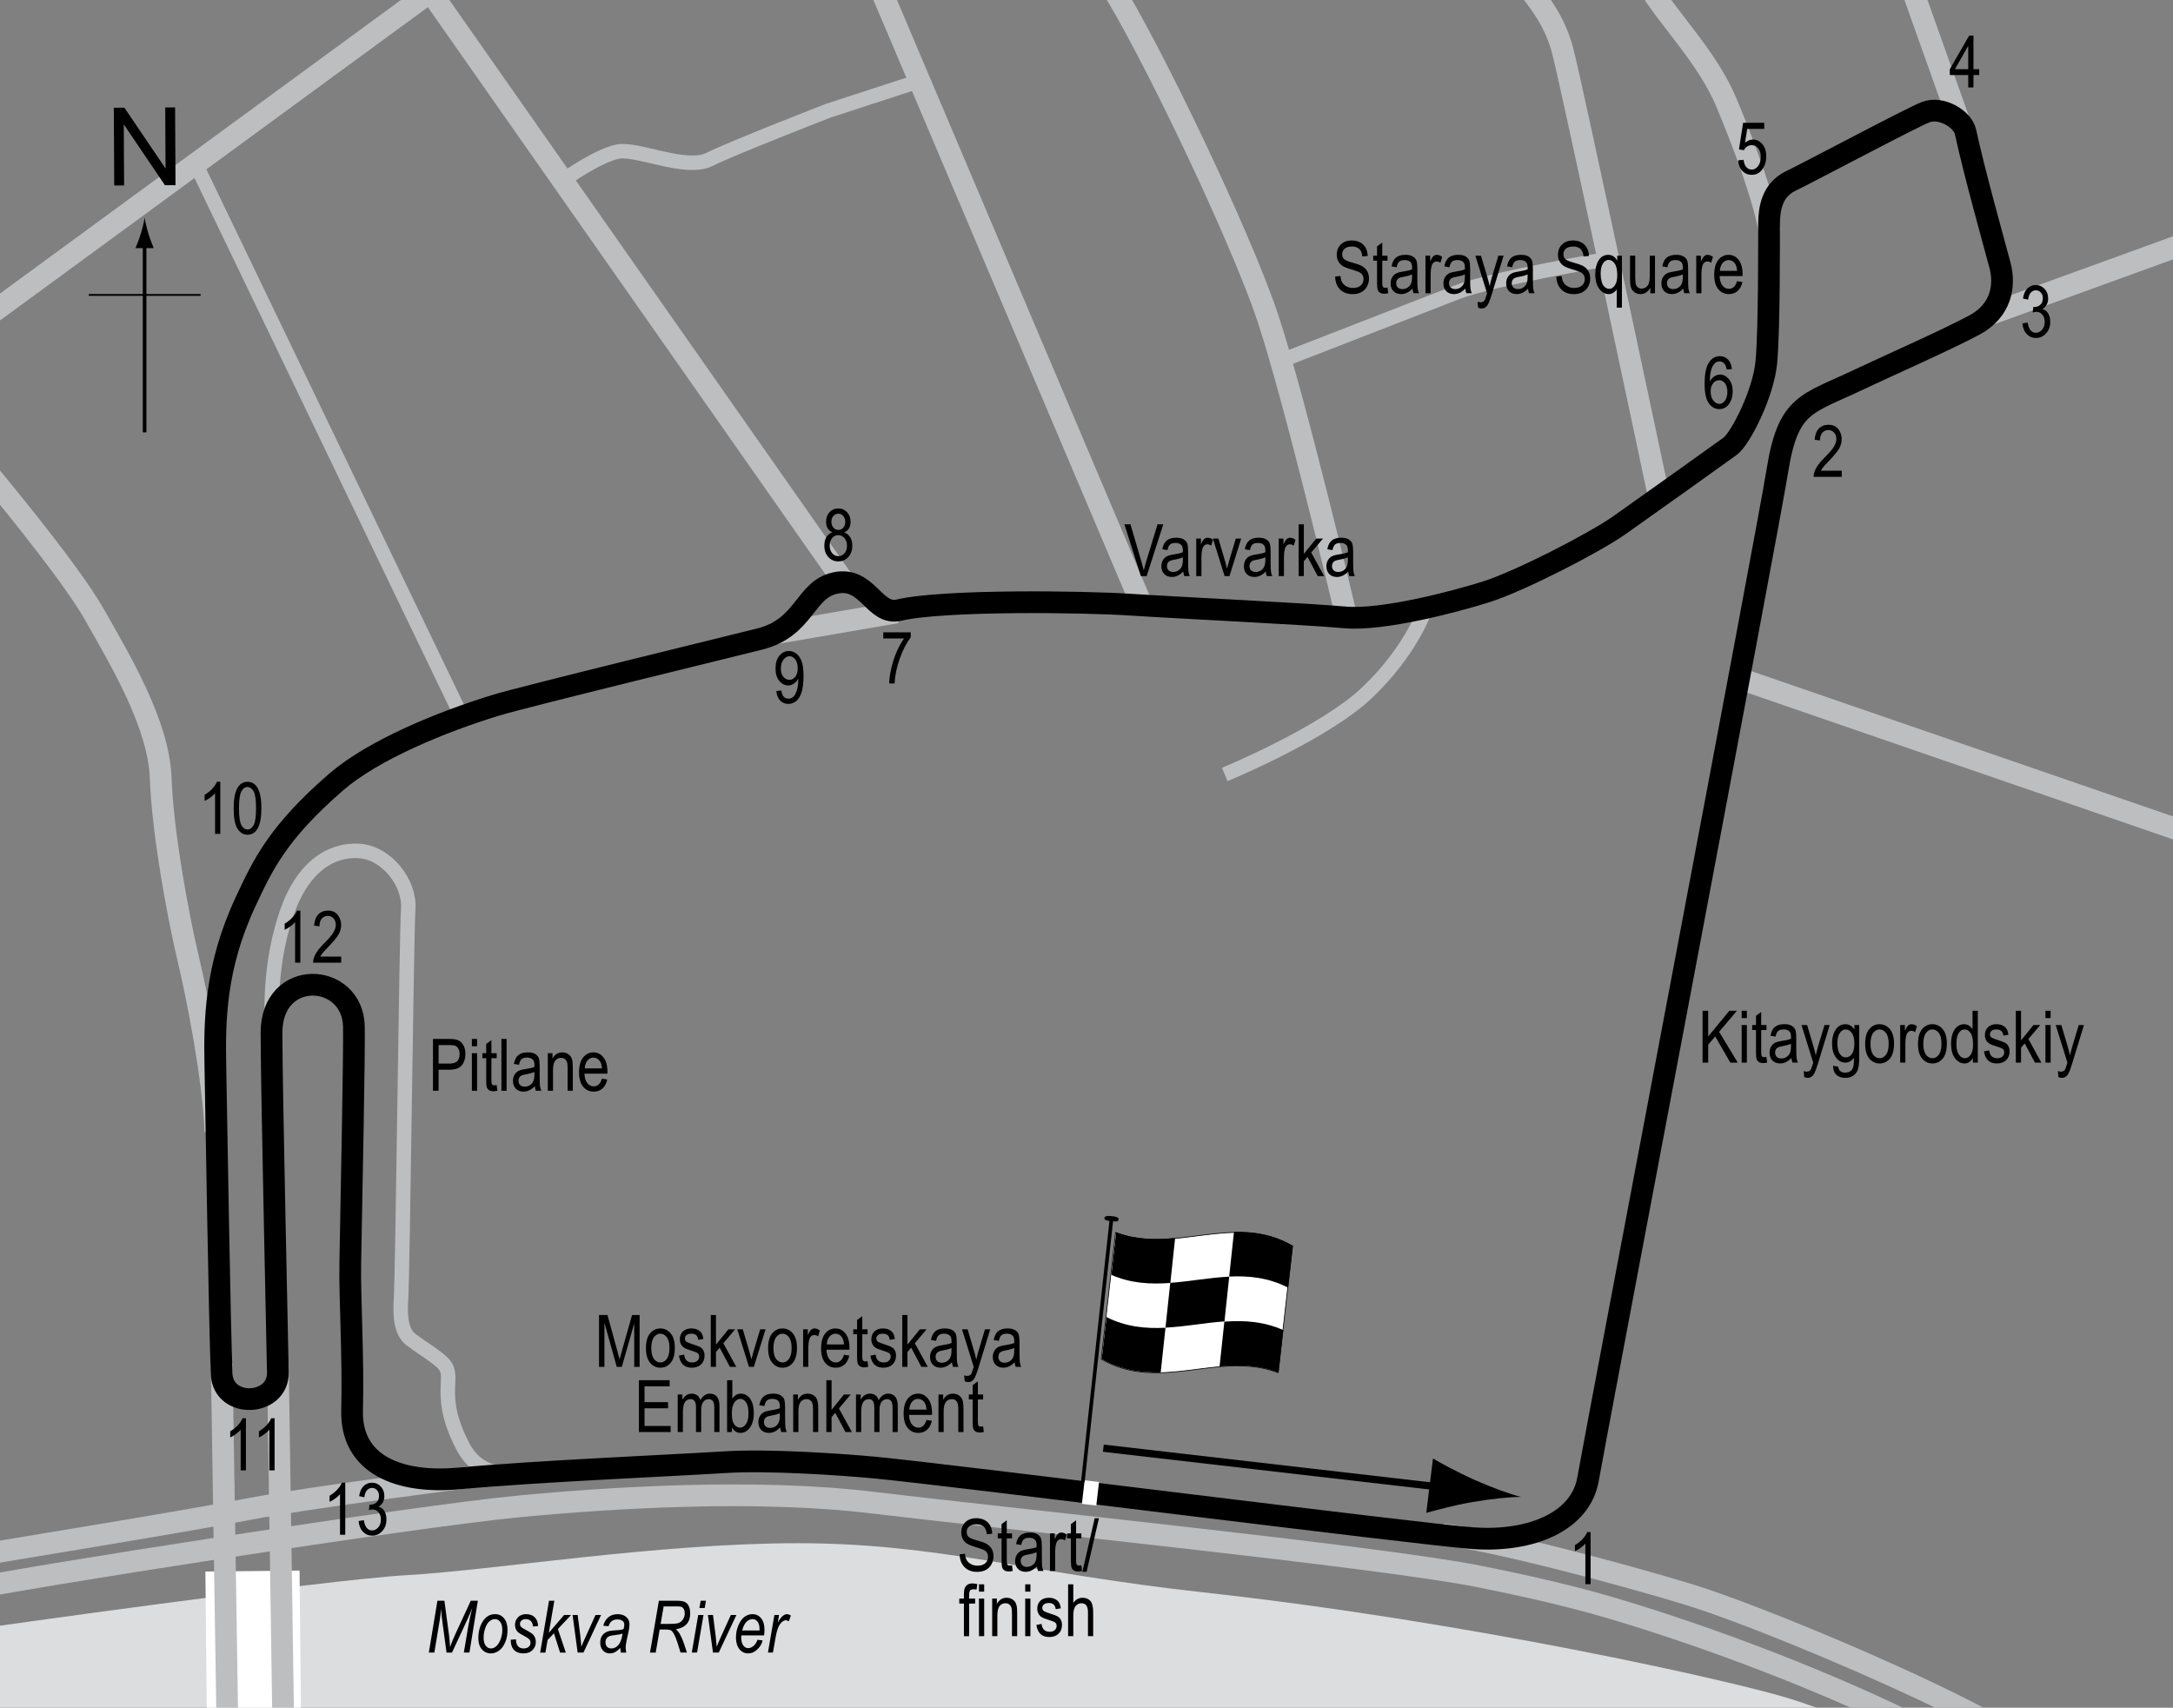 <?xml version="1.0" encoding="UTF-8"?> <!-- Generator: Adobe Illustrator 14.0.0, SVG Export Plug-In . SVG Version: 6.00 Build 43363) --> <svg xmlns="http://www.w3.org/2000/svg" xmlns:xlink="http://www.w3.org/1999/xlink" version="1.1" x="0px" y="0px" width="300px" height="235.76px" viewBox="0 0 300 235.76" xml:space="preserve"><rect x="0" y="0" width="300" height="235.76" fill="#808080" stroke="none"/> <g id="Water"> <path fill="#DCDDDE" d="M-3.42,224.914c0,0,47.797-6.78,59.661-7.458s34.576-4.407,53.898-4.407c19.325,0,31.818,4.126,55.932,6.78 c36.949,4.067,72.881,12.203,80.678,14.576s16.949,6.779,16.949,6.779l-265.424-1.017L-3.42,224.914z"></path> </g> <g id="Bridge"> <line fill="none" stroke="#FFFFFF" stroke-width="13" x1="34.856" y1="216.892" x2="35.125" y2="243.577"></line> </g> <g id="Sideroads"> <path fill="none" stroke="#BCBEC0" stroke-width="3" d="M199.2,211.846c6.061,0.551,23.968,5.237,33.885,8.268 c9.345,2.855,32.782,12.673,43.251,18.733"></path> <path fill="none" stroke="#BCBEC0" stroke-width="3" d="M-4.932,219.563c7.163-1.652,61.984-10.192,76.309-11.57 c13.188-1.269,33.058-2.479,49.036-0.551c17.912,2.162,69.973,7.438,83.746,10.192c3.478,0.695,11.157,2.243,18.458,4.408 c13.063,3.874,30.027,10.192,44.077,17.355"></path> <path fill="none" stroke="#BCBEC0" stroke-width="3" d="M-3.83,214.879c4.381-0.826,26.998-4.407,38.567-6.611 c8.014-1.526,26.446-3.856,30.579-4.407"></path> <line fill="none" stroke="#BCBEC0" stroke-width="3" x1="38.36" y1="188.231" x2="39.168" y2="242.229"></line> <line fill="none" stroke="#BCBEC0" stroke-width="3" x1="30.61" y1="188.231" x2="31.432" y2="240.5"></line> <line fill="none" stroke="#BCBEC0" stroke-width="3" x1="274.208" y1="43.577" x2="307.632" y2="31.447"></line> <line fill="none" stroke="#BCBEC0" stroke-width="3" x1="270.435" y1="16.623" x2="263.427" y2="-3.053"></line> <path fill="none" stroke="#BCBEC0" stroke-width="3" d="M227.579-1.975c2.965,4.852,8.182,9.932,10.781,16.172 c5.391,12.938,5.93,17.79,5.93,17.79"></path> <line fill="none" stroke="#BCBEC0" stroke-width="3" x1="240.247" y1="93.711" x2="304.398" y2="115.814"></line> <path fill="none" stroke="#BCBEC0" stroke-width="3" d="M185.799,84.817c0,0-7.009-29.65-10.782-40.971s-16.44-37.734-21.832-46.09 "></path> <path fill="none" stroke="#BCBEC0" stroke-width="3" d="M228.926,68.106c0,0-11.86-56.065-13.208-61.186s-4.582-8.085-5.66-9.973"></path> <path fill="none" stroke="#BCBEC0" stroke-width="2" d="M176.905,49.777c0,0,19.407-7.547,24.259-9.434s20.754-4.582,20.754-4.582"></path> <line fill="none" stroke="#BCBEC0" stroke-width="3" x1="157.498" y1="83.2" x2="120.57" y2="-3.862"></line> <line fill="none" stroke="#BCBEC0" stroke-width="3" x1="123.805" y1="84.548" x2="106.554" y2="87.513"></line> <line fill="none" stroke="#BCBEC0" stroke-width="3" x1="116.257" y1="79.966" x2="57.498" y2="-3.862"></line> <polyline fill="none" stroke="#BCBEC0" stroke-width="3" points="-1.263,43.308 27.011,22.605 63.158,-3.862 "></polyline> <line fill="none" stroke="#BCBEC0" stroke-width="2" x1="63.697" y1="98.834" x2="27.011" y2="22.605"></line> <path fill="none" stroke="#BCBEC0" stroke-width="3" d="M-1.802,65.141c0,0,11.321,13.478,14.825,19.677s8.895,15.094,9.165,22.641 s2.426,19.138,3.773,24.798s3.504,16.712,3.773,23.989"></path> <path fill="none" stroke="#BCBEC0" stroke-width="2" d="M196.581,84.548c0,0-1.887,5.39-7.816,11.051s-19.677,11.321-19.677,11.321 "></path> <path fill="none" stroke="#BCBEC0" stroke-width="2" d="M77.982,24.71c0,0,4.583-3.235,7.278-3.774s9.434,2.696,12.668,1.079 s16.442-6.739,16.442-6.739l12.399-4.043"></path> </g> <g id="Pitlane"> <path fill="none" stroke="#BCBEC0" stroke-width="2" d="M71.818,203.44c-2.125,0.125-5.833,0.291-7.958-3.834s-2.125-6.625-2-8.75 s-0.333-2.499-2.208-3.874c-0.751-0.551-1.875-1.251-2.917-2.042c-1.367-1.038-1.525-3.261-1.375-5.584 c0.25-3.875,0.75-50.25,1-53.875s-3-7.75-6.75-8s-7.75,2-10,8.5s-2.125,12.375-2.125,16.125"></path> </g> <g id="Circuit"> <path fill="none" stroke="#000000" stroke-width="3" d="M205.11,81.731c4.579-1.433,14.922-6.733,18.5-9.25 s13.815-9.835,15.25-10.875c1.434-1.041,4.603-7.297,5-11.625c0.427-4.647,0.358-17.118,0.375-19.125 c0.018-2.007,0.374-4.61,3-5.875c2.627-1.265,16.542-8.687,18.625-9.5s5.097,0.894,5.5,2.75c1.25,5.75,3.75,14.625,4.75,18.375 c0.751,2.817,0.198,6.246-3.5,8.25c-3.699,2.004-12.646,5.958-15.875,7.5c-7.352,3.51-9.875,3.25-11.375,12.75 c-1.225,7.754-24.875,132-26.125,139.125c-1.01,5.755-7.728,8.705-15.875,8.125c-7.317-0.521-72-8.75-82.625-9.75 c-4.814-0.453-14.764-1.108-20.5-0.75c-8,0.5-26,1.25-36.875,2.25c-8.211,0.755-14.937-1.861-14.75-9.375 c0.188-7.515-0.339-15.518-0.25-20.375c0.179-9.773,0.571-28.924,0.5-32.625c-0.145-7.545-11.382-8.163-11.375,0.875 c0.007,7.878,0.819,43.175,0.875,46.875c0.072,4.693-7.528,5.017-7.75,0.25c-0.282-6.051-0.768-37.126-0.875-42.5 c-0.125-6.25-0.046-13.701,4.133-22.657c2.373-5.085,4.406-9.56,12.542-16.61c5.085-4.407,14.498-8.291,22.074-10.608 c3.832-1.172,32.797-8.226,36.375-9.125c6.339-1.594,6.181-6.843,10.5-7.75c4.437-0.932,5.327,4.553,8.75,3.75 c6.158-1.443,25.512-1.178,32-0.75c6.487,0.428,24.189,1.263,29.5,1.75S200.974,83.025,205.11,81.731z"></path> </g> <g id="Startline"> <line fill="none" stroke="#FFFFFF" stroke-width="2" x1="150.735" y1="204.481" x2="150.36" y2="207.731"></line> </g> <g id="Flag_x2C__North"> <g> <g> <path fill="#FFFFFF" stroke="#000000" stroke-width="0.1" d="M176.454,189.508c-8.14-3.098-16.278,2.824-24.418-1.878 c0.661-5.758,1.322-11.586,1.983-17.474c8.14,3.105,16.28-2.82,24.42,1.875C177.777,177.791,177.116,183.62,176.454,189.508z"></path> <path d="M161.575,177.118c-2.714,0.2-5.427,0.073-8.141-1.11c0.221-1.951,0.44-3.909,0.661-5.874 c2.714,1.017,5.427,1.037,8.141,0.789C162.015,172.989,161.795,175.054,161.575,177.118z"></path> <path d="M160.244,189.468c-2.714,0.074-5.427-0.299-8.141-1.847c0.221-1.921,0.44-3.85,0.661-5.785 c2.713,1.361,5.427,1.608,8.14,1.467C160.684,185.361,160.463,187.416,160.244,189.468z"></path> <path d="M169.046,182.429c-2.714,0.188-5.428,0.719-8.142,0.86c0.221-2.059,0.44-4.119,0.661-6.183 c2.714-0.199,5.427-0.728,8.141-0.856C169.487,178.307,169.266,180.367,169.046,182.429z"></path> <path d="M176.514,189.5c-2.714-1.049-5.429-1.088-8.143-0.848c0.221-2.066,0.441-4.131,0.662-6.192 c2.714-0.191,5.428-0.043,8.142,1.173C176.955,185.581,176.735,187.537,176.514,189.5z"></path> <path d="M177.84,177.771c-2.714-1.396-5.428-1.664-8.142-1.534c0.221-2.057,0.441-4.111,0.662-6.162 c2.714-0.061,5.427,0.337,8.141,1.92C178.281,173.913,178.061,175.838,177.84,177.771z"></path> </g> </g> <line fill="#FFFFFF" stroke="#000000" stroke-width="0.5" x1="153.478" y1="168.022" x2="149.498" y2="204.571"></line> <path d="M154.43,168.376c-0.021,0.192-0.114,0.317-0.991,0.224c-0.874-0.099-0.986-0.241-0.968-0.437 c0.024-0.193,0.169-0.359,1.044-0.264C154.391,167.996,154.452,168.183,154.43,168.376z"></path> <g> <line fill="none" stroke="#000000" x1="152.327" y1="199.932" x2="199.89" y2="205.423"></line> <path d="M203.217,207.38c-2.551,0.442-4.235,0.93-6.307,1.479l0.925-7.508c0.665,0.42,3.393,1.917,5.76,2.962 c2.537,1.122,4.86,1.961,6.384,2.346C208.408,206.663,205.951,206.911,203.217,207.38z"></path> </g> <g> <g> <g> <line fill="none" stroke="#000000" stroke-width="0.5" x1="19.963" y1="59.692" x2="19.963" y2="33.409"></line> <path d="M19.451,32.228c-0.25,0.827-0.479,1.364-0.746,2.027h2.522c-0.113-0.237-0.496-1.2-0.746-2.027 c-0.268-0.885-0.45-1.687-0.516-2.207C19.901,30.542,19.718,31.343,19.451,32.228z"></path> </g> </g> </g> <line fill="none" stroke="#000000" stroke-width="0.25" x1="12.258" y1="40.717" x2="27.694" y2="40.717"></line> <g> <path d="M15.77,25.609l-0.057-10.737l1.458-0.008l5.685,8.4l-0.045-8.43l1.362-0.007l0.057,10.737l-1.458,0.008l-5.685-8.407 l0.045,8.438L15.77,25.609z"></path> </g> </g> <g id="Labels"> <g> <path d="M59.775,150.588v-7.158h2.212c0.521,0,0.905,0.046,1.152,0.137c0.339,0.124,0.608,0.354,0.811,0.689 c0.202,0.335,0.303,0.746,0.303,1.234c0,0.645-0.164,1.171-0.493,1.578c-0.329,0.406-0.896,0.609-1.704,0.609h-1.504v2.91H59.775z M60.552,146.834h1.519c0.479,0,0.828-0.109,1.05-0.325s0.332-0.543,0.332-0.979c0-0.283-0.055-0.525-0.164-0.727 c-0.108-0.202-0.24-0.341-0.395-0.416c-0.155-0.074-0.435-0.111-0.838-0.111h-1.504V146.834z"></path> <path d="M65.146,144.442v-1.012h0.718v1.012H65.146z M65.146,150.588v-5.186h0.718v5.186H65.146z"></path> <path d="M68.569,149.803l0.098,0.775c-0.198,0.053-0.378,0.078-0.537,0.078c-0.251,0-0.452-0.049-0.605-0.148 s-0.258-0.235-0.314-0.408c-0.058-0.172-0.086-0.516-0.086-1.029v-2.984h-0.527v-0.684h0.527v-1.283l0.718-0.527v1.811h0.728 v0.684h-0.728v3.033c0,0.279,0.021,0.46,0.063,0.541c0.062,0.117,0.178,0.176,0.347,0.176 C68.333,149.836,68.439,149.826,68.569,149.803z"></path> <path d="M69.224,150.588v-7.158h0.718v7.158H69.224z"></path> <path d="M73.838,149.95c-0.241,0.25-0.491,0.439-0.752,0.566s-0.53,0.189-0.811,0.189c-0.442,0-0.796-0.133-1.06-0.4 c-0.264-0.267-0.396-0.626-0.396-1.078c0-0.3,0.062-0.565,0.186-0.797c0.124-0.23,0.293-0.411,0.508-0.541 c0.215-0.131,0.54-0.227,0.977-0.289c0.586-0.086,1.016-0.188,1.289-0.307l0.005-0.225c0-0.355-0.063-0.604-0.19-0.748 c-0.179-0.208-0.454-0.313-0.825-0.313c-0.335,0-0.586,0.07-0.752,0.209s-0.288,0.4-0.366,0.783l-0.708-0.117 c0.101-0.557,0.305-0.963,0.613-1.217c0.307-0.254,0.747-0.381,1.32-0.381c0.446,0,0.796,0.084,1.05,0.252 s0.414,0.375,0.481,0.623c0.066,0.247,0.1,0.608,0.1,1.084v1.172c0,0.82,0.016,1.336,0.047,1.55 c0.03,0.214,0.092,0.421,0.183,0.622h-0.752C73.909,150.41,73.86,150.197,73.838,149.95z M73.779,147.987 c-0.264,0.13-0.656,0.24-1.177,0.332c-0.303,0.052-0.515,0.111-0.635,0.178s-0.214,0.161-0.281,0.283 c-0.066,0.122-0.1,0.263-0.1,0.422c0,0.248,0.076,0.445,0.229,0.594s0.364,0.223,0.635,0.223c0.257,0,0.491-0.067,0.7-0.201 c0.211-0.133,0.367-0.311,0.472-0.534s0.156-0.548,0.156-0.974V147.987z"></path> <path d="M75.63,150.588v-5.186h0.649v0.732c0.156-0.284,0.347-0.497,0.572-0.638c0.227-0.142,0.485-0.212,0.778-0.212 c0.227,0,0.438,0.045,0.631,0.135s0.35,0.207,0.468,0.352c0.119,0.145,0.207,0.333,0.266,0.564 c0.059,0.23,0.088,0.586,0.088,1.064v3.188h-0.718v-3.157c0-0.382-0.032-0.659-0.098-0.836c-0.065-0.176-0.167-0.312-0.305-0.408 c-0.139-0.097-0.299-0.144-0.481-0.144c-0.345,0-0.62,0.129-0.825,0.386s-0.308,0.698-0.308,1.325v2.834H75.63z"></path> <path d="M83.096,148.918l0.742,0.113c-0.124,0.553-0.348,0.971-0.671,1.252c-0.324,0.281-0.726,0.422-1.204,0.422 c-0.603,0-1.09-0.229-1.462-0.686c-0.373-0.457-0.56-1.117-0.56-1.98c0-0.895,0.188-1.578,0.563-2.048 c0.377-0.47,0.853-0.706,1.429-0.706c0.55,0,1.009,0.231,1.377,0.693c0.368,0.463,0.552,1.132,0.552,2.008l-0.005,0.234h-3.174 c0.029,0.582,0.164,1.021,0.405,1.318c0.241,0.296,0.534,0.443,0.879,0.443C82.508,149.983,82.884,149.628,83.096,148.918z M80.728,147.499h2.373c-0.032-0.449-0.129-0.785-0.288-1.006c-0.231-0.322-0.525-0.484-0.884-0.484 c-0.322,0-0.598,0.135-0.825,0.403S80.75,147.042,80.728,147.499z"></path> </g> <g> <path d="M132.487,214.579l0.732-0.078c0.039,0.395,0.128,0.701,0.267,0.92c0.138,0.221,0.336,0.396,0.593,0.53 s0.547,0.2,0.869,0.2c0.462,0,0.821-0.113,1.077-0.338c0.255-0.227,0.383-0.52,0.383-0.881c0-0.211-0.047-0.395-0.139-0.553 c-0.094-0.157-0.233-0.286-0.42-0.387c-0.188-0.102-0.592-0.243-1.214-0.428c-0.554-0.164-0.947-0.329-1.182-0.495 s-0.417-0.377-0.547-0.632c-0.13-0.256-0.195-0.545-0.195-0.867c0-0.58,0.188-1.053,0.562-1.421s0.879-0.552,1.514-0.552 c0.437,0,0.818,0.086,1.145,0.259c0.328,0.173,0.582,0.42,0.762,0.742c0.182,0.322,0.278,0.702,0.291,1.138l-0.747,0.068 c-0.039-0.465-0.179-0.811-0.417-1.035c-0.24-0.225-0.576-0.337-1.009-0.337c-0.439,0-0.774,0.099-1.006,0.296 c-0.231,0.196-0.347,0.451-0.347,0.764c0,0.289,0.085,0.514,0.254,0.674c0.169,0.159,0.55,0.32,1.143,0.484 c0.579,0.16,0.985,0.299,1.22,0.417c0.358,0.183,0.628,0.423,0.811,0.721s0.274,0.653,0.274,1.065c0,0.41-0.096,0.783-0.288,1.119 c-0.192,0.338-0.453,0.594-0.784,0.77c-0.33,0.175-0.728,0.263-1.193,0.263c-0.726,0-1.305-0.218-1.736-0.654 C132.727,215.915,132.503,215.325,132.487,214.579z"></path> <path d="M139.718,216.097l0.098,0.776c-0.198,0.053-0.378,0.078-0.537,0.078c-0.251,0-0.452-0.05-0.605-0.148 c-0.153-0.1-0.258-0.236-0.314-0.408c-0.058-0.172-0.086-0.516-0.086-1.03v-2.983h-0.527v-0.684h0.527v-1.284l0.718-0.527v1.812 h0.728v0.684h-0.728v3.032c0,0.28,0.021,0.46,0.063,0.542c0.062,0.117,0.178,0.176,0.347,0.176 C139.482,216.131,139.588,216.12,139.718,216.097z"></path> <path d="M143.166,216.244c-0.241,0.251-0.491,0.439-0.752,0.566s-0.53,0.19-0.811,0.19c-0.442,0-0.796-0.133-1.06-0.4 s-0.396-0.627-0.396-1.079c0-0.3,0.062-0.565,0.186-0.796s0.293-0.412,0.508-0.542s0.54-0.226,0.977-0.288 c0.586-0.086,1.016-0.188,1.289-0.308l0.005-0.225c0-0.354-0.063-0.604-0.19-0.747c-0.179-0.209-0.454-0.313-0.825-0.313 c-0.335,0-0.586,0.069-0.752,0.209c-0.166,0.139-0.288,0.399-0.366,0.782l-0.708-0.117c0.101-0.557,0.306-0.962,0.612-1.216 c0.309-0.254,0.748-0.381,1.321-0.381c0.446,0,0.796,0.084,1.05,0.252c0.254,0.167,0.414,0.375,0.48,0.622 c0.067,0.247,0.101,0.608,0.101,1.084v1.172c0,0.82,0.016,1.337,0.046,1.55c0.031,0.214,0.093,0.422,0.184,0.623h-0.752 C143.237,216.704,143.188,216.491,143.166,216.244z M143.107,214.281c-0.264,0.13-0.656,0.241-1.177,0.332 c-0.303,0.052-0.515,0.111-0.635,0.179c-0.12,0.066-0.214,0.16-0.28,0.283c-0.067,0.121-0.101,0.262-0.101,0.422 c0,0.248,0.076,0.445,0.229,0.594c0.153,0.147,0.364,0.222,0.635,0.222c0.257,0,0.49-0.067,0.701-0.2 c0.209-0.133,0.366-0.312,0.471-0.535c0.104-0.223,0.156-0.547,0.156-0.974V214.281z"></path> <path d="M144.958,216.883v-5.186h0.649v0.786c0.166-0.364,0.318-0.606,0.457-0.726c0.138-0.118,0.293-0.178,0.466-0.178 c0.241,0,0.486,0.094,0.737,0.283l-0.244,0.815c-0.179-0.127-0.354-0.19-0.522-0.19c-0.153,0-0.293,0.054-0.42,0.161 s-0.217,0.257-0.269,0.449c-0.091,0.335-0.137,0.692-0.137,1.069v2.715H144.958z"></path> <path d="M149.289,216.097l0.098,0.776c-0.198,0.053-0.378,0.078-0.537,0.078c-0.251,0-0.452-0.05-0.605-0.148 c-0.153-0.1-0.258-0.236-0.314-0.408c-0.058-0.172-0.086-0.516-0.086-1.03v-2.983h-0.527v-0.684h0.527v-1.284l0.718-0.527v1.812 h0.728v0.684h-0.728v3.032c0,0.28,0.021,0.46,0.063,0.542c0.062,0.117,0.178,0.176,0.347,0.176 C149.052,216.131,149.159,216.12,149.289,216.097z"></path> <path d="M149.431,217l1.7-7.397h0.587L150.012,217H149.431z"></path> <path d="M133.076,225.883v-4.502h-0.64v-0.684h0.64v-0.552c0-0.407,0.042-0.712,0.127-0.915c0.085-0.204,0.215-0.359,0.39-0.467 s0.394-0.161,0.658-0.161c0.206,0,0.431,0.03,0.676,0.093l-0.107,0.762c-0.149-0.033-0.291-0.049-0.425-0.049 c-0.215,0-0.369,0.057-0.461,0.168c-0.094,0.113-0.14,0.326-0.14,0.643v0.479h0.83v0.684h-0.83v4.502H133.076z"></path> <path d="M135.156,219.736v-1.011h0.718v1.011H135.156z M135.156,225.883v-5.186h0.718v5.186H135.156z"></path> <path d="M136.977,225.883v-5.186h0.649v0.732c0.156-0.285,0.347-0.498,0.572-0.639c0.227-0.141,0.485-0.211,0.778-0.211 c0.227,0,0.438,0.045,0.631,0.135c0.193,0.089,0.35,0.206,0.468,0.352c0.119,0.145,0.207,0.332,0.266,0.563 s0.088,0.586,0.088,1.064v3.188h-0.718v-3.158c0-0.381-0.032-0.659-0.098-0.836c-0.065-0.176-0.167-0.312-0.306-0.408 c-0.138-0.096-0.298-0.144-0.48-0.144c-0.345,0-0.62,0.129-0.825,0.386c-0.205,0.258-0.308,0.699-0.308,1.325v2.835H136.977z"></path> <path d="M141.538,219.736v-1.011h0.718v1.011H141.538z M141.538,225.883v-5.186h0.718v5.186H141.538z"></path> <path d="M143.081,224.331l0.718-0.137c0.042,0.366,0.157,0.639,0.346,0.816c0.188,0.179,0.438,0.268,0.75,0.268 c0.313,0,0.554-0.077,0.724-0.232c0.171-0.154,0.256-0.35,0.256-0.588c0-0.205-0.073-0.365-0.22-0.479 c-0.101-0.078-0.345-0.176-0.732-0.293c-0.56-0.172-0.935-0.318-1.123-0.439s-0.335-0.281-0.439-0.483s-0.156-0.431-0.156-0.688 c0-0.443,0.142-0.803,0.425-1.079s0.676-0.415,1.177-0.415c0.315,0,0.594,0.057,0.832,0.171c0.24,0.114,0.423,0.267,0.55,0.459 s0.215,0.468,0.264,0.825l-0.703,0.117c-0.065-0.566-0.373-0.85-0.923-0.85c-0.313,0-0.545,0.063-0.698,0.188 s-0.229,0.284-0.229,0.479c0,0.191,0.073,0.342,0.22,0.453c0.089,0.064,0.35,0.168,0.783,0.311 c0.597,0.189,0.982,0.34,1.157,0.453c0.175,0.111,0.312,0.266,0.409,0.459c0.097,0.194,0.146,0.426,0.146,0.692 c0,0.495-0.157,0.897-0.471,1.203c-0.314,0.307-0.743,0.46-1.287,0.46C143.834,226,143.244,225.444,143.081,224.331z"></path> <path d="M147.46,225.883v-7.158h0.718v2.568c0.169-0.238,0.36-0.416,0.573-0.535c0.214-0.118,0.449-0.178,0.706-0.178 c0.452,0,0.81,0.145,1.071,0.432c0.263,0.289,0.394,0.816,0.394,1.585v3.286h-0.718v-3.286c0-0.449-0.08-0.771-0.239-0.967 s-0.379-0.293-0.659-0.293c-0.313,0-0.578,0.126-0.799,0.376c-0.219,0.25-0.329,0.695-0.329,1.333v2.837H147.46z"></path> </g> <g> <path d="M219.596,218.7h-0.723v-5.6c-0.166,0.195-0.389,0.395-0.669,0.598s-0.537,0.357-0.771,0.461v-0.85 c0.397-0.228,0.748-0.506,1.052-0.834c0.305-0.329,0.519-0.65,0.643-0.963h0.469V218.7z"></path> </g> <g> <path d="M254.268,64.987v0.845h-3.881c-0.01-0.342,0.094-0.725,0.309-1.148c0.217-0.424,0.613-0.923,1.189-1.5 c0.674-0.671,1.115-1.19,1.324-1.557c0.207-0.367,0.313-0.708,0.313-1.024c0-0.365-0.107-0.662-0.32-0.892 c-0.213-0.23-0.477-0.345-0.789-0.345c-0.334,0-0.609,0.124-0.824,0.373c-0.215,0.248-0.322,0.604-0.322,1.068l-0.742-0.093 c0.051-0.687,0.246-1.204,0.582-1.55c0.338-0.347,0.781-0.52,1.332-0.52c0.598,0,1.051,0.202,1.359,0.605 c0.307,0.404,0.461,0.862,0.461,1.376c0,0.456-0.119,0.892-0.361,1.31c-0.24,0.418-0.697,0.976-1.371,1.673 c-0.43,0.439-0.707,0.739-0.834,0.899c-0.125,0.16-0.227,0.319-0.305,0.479H254.268z"></path> </g> <g> <path d="M279.211,44.646l0.719-0.117c0.15,0.941,0.529,1.411,1.139,1.411c0.33,0,0.615-0.139,0.857-0.418 c0.24-0.279,0.361-0.64,0.361-1.083c0-0.417-0.109-0.753-0.332-1.008c-0.221-0.254-0.492-0.381-0.814-0.381 c-0.137,0-0.307,0.033-0.508,0.098l0.082-0.771l0.113,0.01c0.355,0,0.645-0.109,0.867-0.327c0.223-0.217,0.334-0.508,0.334-0.872 c0-0.334-0.094-0.603-0.279-0.806s-0.412-0.305-0.68-0.305c-0.277,0-0.512,0.106-0.703,0.32s-0.313,0.536-0.365,0.969 l-0.717-0.156c0.09-0.612,0.295-1.074,0.615-1.387c0.318-0.313,0.705-0.469,1.156-0.469c0.477,0,0.879,0.176,1.211,0.527 c0.332,0.352,0.498,0.794,0.498,1.328c0,0.325-0.07,0.613-0.211,0.863s-0.338,0.447-0.59,0.59 c0.234,0.065,0.426,0.173,0.578,0.322c0.152,0.15,0.275,0.35,0.371,0.6c0.094,0.25,0.141,0.53,0.141,0.839 c0,0.657-0.193,1.195-0.582,1.613c-0.387,0.418-0.852,0.627-1.391,0.627c-0.502,0-0.926-0.182-1.275-0.547 C279.459,45.751,279.26,45.261,279.211,44.646z"></path> </g> <g> <path d="M271.729,12.073v-1.714h-2.544V9.554l2.676-4.639h0.591v4.639h0.796v0.806h-0.796v1.714H271.729z M271.729,9.554V6.326 l-1.834,3.228H271.729z"></path> </g> <g> <path d="M59.203,228.147l1.188-7.158h0.962l0.624,4.639c0.082,0.615,0.135,1.199,0.159,1.752c0.165-0.484,0.435-1.137,0.811-1.957 l2.05-4.434h0.973l-1.161,7.158h-0.771l0.583-3.482c0.138-0.807,0.332-1.709,0.584-2.705c-0.169,0.466-0.378,0.967-0.627,1.504 l-2.173,4.684h-0.755l-0.619-4.59c-0.055-0.404-0.096-0.895-0.123-1.471c-0.06,0.609-0.121,1.107-0.184,1.494l-0.759,4.566H59.203 z"></path> <path d="M66.039,226.178c0-0.934,0.21-1.723,0.63-2.367s0.983-0.967,1.689-0.967c0.495,0,0.903,0.189,1.226,0.568 s0.483,0.919,0.483,1.619c0,0.641-0.109,1.214-0.33,1.719c-0.219,0.504-0.504,0.883-0.854,1.135 c-0.351,0.252-0.718,0.379-1.102,0.379c-0.505,0-0.921-0.188-1.25-0.56S66.039,226.823,66.039,226.178z M66.767,226.09 c0,0.492,0.098,0.863,0.293,1.113c0.195,0.251,0.439,0.377,0.732,0.377c0.231,0,0.462-0.094,0.693-0.281s0.433-0.497,0.605-0.93 c0.173-0.434,0.259-0.878,0.259-1.334c0-0.494-0.098-0.869-0.293-1.125s-0.437-0.383-0.723-0.383 c-0.251,0-0.494,0.092-0.729,0.277c-0.236,0.186-0.436,0.492-0.596,0.921C66.847,225.155,66.767,225.609,66.767,226.09z"></path> <path d="M70.512,226.374l0.723-0.053c-0.003,0.423,0.09,0.738,0.278,0.947c0.188,0.208,0.446,0.313,0.771,0.313 c0.296,0,0.53-0.074,0.703-0.223s0.259-0.338,0.259-0.568c0-0.166-0.054-0.316-0.161-0.449c-0.11-0.134-0.35-0.297-0.718-0.488 c-0.423-0.222-0.702-0.393-0.837-0.511c-0.136-0.118-0.24-0.264-0.315-0.435s-0.112-0.362-0.112-0.574 c0-0.433,0.14-0.789,0.42-1.068c0.28-0.28,0.647-0.42,1.104-0.42c0.505,0,0.903,0.144,1.196,0.432s0.446,0.691,0.459,1.209 l-0.713,0.059c-0.01-0.326-0.104-0.576-0.28-0.752c-0.178-0.176-0.416-0.264-0.716-0.264c-0.234,0-0.425,0.065-0.571,0.197 s-0.22,0.284-0.22,0.457c0,0.149,0.044,0.277,0.132,0.385c0.088,0.111,0.311,0.26,0.669,0.444c0.551,0.29,0.9,0.521,1.05,0.693 c0.228,0.271,0.342,0.599,0.342,0.986c0,0.431-0.152,0.8-0.456,1.108c-0.304,0.31-0.726,0.465-1.265,0.465 c-0.543,0-0.969-0.156-1.278-0.469c-0.309-0.313-0.463-0.754-0.463-1.324V226.374z"></path> <path d="M74.574,228.147l1.226-7.158h0.733l-0.763,4.434l2.104-2.461h0.962l-1.816,1.934l1.094,3.252h-0.791l-0.844-2.662 l-0.878,0.921l-0.299,1.741H74.574z"></path> <path d="M79.749,228.147l-0.7-5.186h0.703l0.366,2.855c0.039,0.326,0.088,0.836,0.146,1.529c0.141-0.371,0.319-0.793,0.537-1.266 l1.415-3.119h0.767l-2.432,5.186H79.749z"></path> <path d="M85.642,227.502c-0.267,0.279-0.518,0.477-0.751,0.59c-0.234,0.114-0.473,0.172-0.713,0.172 c-0.377,0-0.69-0.136-0.939-0.406c-0.249-0.27-0.373-0.638-0.373-1.104c0-0.332,0.073-0.621,0.22-0.869 c0.146-0.247,0.352-0.437,0.616-0.568c0.264-0.132,0.643-0.209,1.135-0.232c0.415-0.022,0.7-0.047,0.855-0.072 c0.154-0.026,0.286-0.065,0.396-0.117c0.069-0.248,0.104-0.449,0.104-0.605c0-0.217-0.082-0.391-0.246-0.521 s-0.402-0.197-0.714-0.197c-0.626,0-1.032,0.313-1.219,0.938l-0.732-0.072c0.316-1.062,0.981-1.592,1.995-1.592 c0.5,0,0.897,0.131,1.19,0.393s0.44,0.592,0.44,0.988c0,0.272-0.039,0.592-0.116,0.958l-0.279,1.283 c-0.089,0.408-0.134,0.739-0.134,0.991c0,0.174,0.028,0.404,0.083,0.689h-0.744C85.681,227.984,85.655,227.769,85.642,227.502z M85.96,225.52c-0.183,0.084-0.49,0.149-0.925,0.195c-0.444,0.045-0.749,0.104-0.915,0.176c-0.166,0.071-0.295,0.18-0.388,0.326 s-0.14,0.316-0.14,0.508c0,0.264,0.074,0.473,0.222,0.625c0.147,0.153,0.345,0.23,0.592,0.23c0.232,0,0.458-0.072,0.675-0.215 c0.217-0.144,0.394-0.351,0.529-0.621C85.747,226.475,85.863,226.067,85.96,225.52z"></path> <path d="M89.74,228.147l1.226-7.158h2.433c0.527,0,0.906,0.057,1.14,0.17c0.232,0.114,0.405,0.282,0.518,0.504 c0.154,0.299,0.231,0.655,0.231,1.068c0,0.622-0.164,1.116-0.492,1.482c-0.327,0.366-0.819,0.604-1.476,0.715 c0.218,0.195,0.387,0.398,0.507,0.609c0.233,0.413,0.421,0.832,0.563,1.26l0.445,1.35h-0.878l-0.415-1.334 c-0.157-0.511-0.333-0.938-0.528-1.283c-0.124-0.225-0.255-0.375-0.391-0.449c-0.136-0.075-0.355-0.113-0.658-0.113h-0.892 l-0.545,3.18H89.74z M91.205,224.192h1.061c0.589,0,0.988-0.022,1.199-0.066s0.396-0.131,0.555-0.259s0.284-0.292,0.376-0.491 c0.094-0.198,0.14-0.418,0.14-0.658c0-0.219-0.039-0.402-0.117-0.55s-0.176-0.251-0.294-0.308s-0.327-0.086-0.626-0.086h-1.879 L91.205,224.192z"></path> <path d="M95.507,228.147l0.888-5.186h0.729l-0.888,5.186H95.507z M96.562,221.989l0.171-1h0.729l-0.172,1H96.562z"></path> <path d="M98.431,228.147l-0.7-5.186h0.703l0.366,2.855c0.039,0.326,0.088,0.836,0.146,1.529c0.141-0.371,0.319-0.793,0.537-1.266 l1.415-3.119h0.767l-2.432,5.186H98.431z"></path> <path d="M104.579,226.383l0.708,0.088c-0.117,0.505-0.39,0.944-0.816,1.318c-0.355,0.316-0.751,0.475-1.188,0.475 c-0.31,0-0.592-0.084-0.846-0.252s-0.456-0.418-0.606-0.752c-0.149-0.334-0.225-0.731-0.225-1.193 c0-0.609,0.114-1.178,0.345-1.705c0.229-0.527,0.51-0.912,0.842-1.154s0.691-0.363,1.079-0.363c0.491,0,0.893,0.187,1.204,0.561 c0.311,0.375,0.466,0.904,0.466,1.588c0,0.254-0.018,0.514-0.054,0.781h-3.14c-0.01,0.104-0.015,0.195-0.015,0.277 c0,0.486,0.093,0.855,0.279,1.107s0.41,0.377,0.672,0.377c0.249,0,0.493-0.098,0.733-0.296S104.445,226.756,104.579,226.383z M102.466,225.1h2.392v-0.182c0-0.464-0.092-0.812-0.274-1.043c-0.183-0.232-0.415-0.348-0.699-0.348 c-0.307,0-0.588,0.131-0.844,0.391C102.784,224.18,102.593,224.574,102.466,225.1z"></path> <path d="M106.023,228.147l0.888-5.186h0.645l-0.182,1.059c0.425-0.784,0.852-1.176,1.279-1.176c0.146,0,0.324,0.063,0.535,0.189 l-0.298,0.82c-0.126-0.11-0.259-0.166-0.398-0.166c-0.266,0-0.531,0.176-0.796,0.525c-0.264,0.35-0.471,0.968-0.621,1.854 l-0.363,2.08H106.023z"></path> </g> <g> <path d="M82.699,188.704v-7.158h1.167l1.394,5.068l0.278,1.059c0.069-0.264,0.173-0.646,0.313-1.146l1.408-4.98h1.045v7.158 h-0.747v-5.987l-1.712,5.987h-0.697l-1.702-6.09v6.09H82.699z"></path> <path d="M89.179,186.11c0-0.895,0.188-1.57,0.564-2.025c0.375-0.456,0.852-0.684,1.428-0.684c0.566,0,1.04,0.228,1.421,0.684 c0.381,0.455,0.571,1.113,0.571,1.973c0,0.931-0.188,1.624-0.562,2.08c-0.374,0.455-0.852,0.684-1.431,0.684 c-0.569,0-1.044-0.229-1.424-0.687C89.368,187.676,89.179,187.002,89.179,186.11z M89.916,186.108 c0,0.672,0.122,1.171,0.366,1.498c0.244,0.328,0.547,0.492,0.908,0.492c0.339,0,0.629-0.166,0.871-0.496 c0.243-0.332,0.364-0.829,0.364-1.494c0-0.668-0.122-1.166-0.366-1.494c-0.244-0.327-0.547-0.49-0.908-0.49 c-0.342,0-0.633,0.164-0.874,0.493S89.916,185.443,89.916,186.108z"></path> <path d="M93.734,187.151l0.718-0.137c0.042,0.365,0.157,0.639,0.346,0.816s0.438,0.268,0.75,0.268 c0.313,0,0.554-0.078,0.724-0.232c0.171-0.154,0.256-0.351,0.256-0.588c0-0.205-0.073-0.365-0.22-0.479 c-0.101-0.078-0.345-0.176-0.732-0.293c-0.56-0.173-0.935-0.319-1.123-0.439c-0.188-0.121-0.335-0.282-0.439-0.484 c-0.104-0.201-0.156-0.431-0.156-0.688c0-0.443,0.142-0.803,0.425-1.08c0.283-0.276,0.676-0.414,1.177-0.414 c0.315,0,0.594,0.057,0.832,0.17c0.24,0.114,0.423,0.268,0.55,0.459c0.127,0.192,0.215,0.468,0.264,0.826l-0.703,0.117 c-0.065-0.566-0.373-0.85-0.923-0.85c-0.313,0-0.545,0.063-0.698,0.187c-0.153,0.125-0.229,0.284-0.229,0.479 c0,0.191,0.073,0.342,0.22,0.452c0.089,0.064,0.35,0.169,0.783,0.312c0.597,0.189,0.982,0.34,1.157,0.452s0.312,0.266,0.409,0.46 c0.097,0.193,0.146,0.425,0.146,0.691c0,0.496-0.157,0.897-0.471,1.203c-0.314,0.307-0.743,0.461-1.287,0.461 C94.488,188.821,93.897,188.264,93.734,187.151z"></path> <path d="M98.129,188.704v-7.158h0.718v4.088l1.711-2.115h0.933l-1.626,1.925l1.787,3.261h-0.884l-1.412-2.658l-0.509,0.602v2.057 H98.129z"></path> <path d="M103.403,188.704l-1.617-5.186h0.762l0.915,3.105c0.104,0.352,0.195,0.699,0.274,1.045 c0.062-0.273,0.149-0.603,0.264-0.986l0.949-3.164h0.742l-1.617,5.186H103.403z"></path> <path d="M106.044,186.11c0-0.895,0.188-1.57,0.564-2.025c0.375-0.456,0.852-0.684,1.428-0.684c0.566,0,1.04,0.228,1.421,0.684 c0.381,0.455,0.571,1.113,0.571,1.973c0,0.931-0.188,1.624-0.562,2.08c-0.374,0.455-0.852,0.684-1.431,0.684 c-0.569,0-1.044-0.229-1.424-0.687C106.233,187.676,106.044,187.002,106.044,186.11z M106.781,186.108 c0,0.672,0.122,1.171,0.366,1.498c0.244,0.328,0.547,0.492,0.908,0.492c0.339,0,0.629-0.166,0.871-0.496 c0.243-0.332,0.364-0.829,0.364-1.494c0-0.668-0.122-1.166-0.366-1.494c-0.244-0.327-0.547-0.49-0.908-0.49 c-0.342,0-0.633,0.164-0.874,0.493S106.781,185.443,106.781,186.108z"></path> <path d="M110.878,188.704v-5.186h0.649v0.785c0.166-0.364,0.318-0.605,0.456-0.725c0.139-0.119,0.294-0.178,0.467-0.178 c0.241,0,0.486,0.094,0.737,0.283l-0.244,0.814c-0.179-0.127-0.354-0.189-0.522-0.189c-0.153,0-0.293,0.053-0.42,0.16 s-0.217,0.258-0.269,0.449c-0.091,0.336-0.137,0.692-0.137,1.07v2.715H110.878z"></path> <path d="M116.513,187.034l0.742,0.111c-0.124,0.554-0.348,0.971-0.672,1.253c-0.323,0.282-0.725,0.423-1.203,0.423 c-0.603,0-1.09-0.229-1.463-0.687c-0.372-0.458-0.559-1.117-0.559-1.979c0-0.896,0.188-1.578,0.564-2.049 c0.375-0.471,0.852-0.705,1.428-0.705c0.55,0,1.009,0.23,1.377,0.693c0.368,0.462,0.552,1.131,0.552,2.006l-0.005,0.234h-3.174 c0.029,0.583,0.164,1.022,0.405,1.318c0.241,0.297,0.534,0.445,0.879,0.445C115.925,188.098,116.301,187.743,116.513,187.034z M114.145,185.612h2.373c-0.032-0.449-0.129-0.784-0.288-1.006c-0.231-0.322-0.525-0.482-0.884-0.482 c-0.322,0-0.598,0.134-0.825,0.402S114.167,185.157,114.145,185.612z"></path> <path d="M119.77,187.917l0.098,0.777c-0.198,0.052-0.378,0.078-0.537,0.078c-0.251,0-0.452-0.051-0.605-0.149 s-0.258-0.235-0.315-0.407c-0.057-0.173-0.085-0.517-0.085-1.031v-2.982h-0.527v-0.684h0.527v-1.285l0.718-0.527v1.813h0.728 v0.684h-0.728v3.031c0,0.28,0.021,0.461,0.063,0.543c0.062,0.117,0.178,0.176,0.347,0.176 C119.533,187.952,119.64,187.94,119.77,187.917z"></path> <path d="M120.17,187.151l0.718-0.137c0.042,0.365,0.157,0.639,0.346,0.816s0.438,0.268,0.75,0.268 c0.313,0,0.554-0.078,0.724-0.232c0.171-0.154,0.256-0.351,0.256-0.588c0-0.205-0.073-0.365-0.22-0.479 c-0.101-0.078-0.345-0.176-0.732-0.293c-0.56-0.173-0.935-0.319-1.123-0.439c-0.188-0.121-0.335-0.282-0.439-0.484 c-0.104-0.201-0.156-0.431-0.156-0.688c0-0.443,0.142-0.803,0.425-1.08c0.283-0.276,0.676-0.414,1.177-0.414 c0.315,0,0.594,0.057,0.832,0.17c0.24,0.114,0.423,0.268,0.55,0.459c0.127,0.192,0.215,0.468,0.264,0.826l-0.703,0.117 c-0.065-0.566-0.373-0.85-0.923-0.85c-0.313,0-0.545,0.063-0.698,0.187c-0.153,0.125-0.229,0.284-0.229,0.479 c0,0.191,0.073,0.342,0.22,0.452c0.089,0.064,0.35,0.169,0.783,0.312c0.597,0.189,0.982,0.34,1.157,0.452s0.312,0.266,0.409,0.46 c0.097,0.193,0.146,0.425,0.146,0.691c0,0.496-0.157,0.897-0.471,1.203c-0.314,0.307-0.743,0.461-1.287,0.461 C120.924,188.821,120.333,188.264,120.17,187.151z"></path> <path d="M124.564,188.704v-7.158h0.718v4.088l1.711-2.115h0.933l-1.626,1.925l1.787,3.261h-0.884l-1.412-2.658l-0.509,0.602v2.057 H124.564z"></path> <path d="M131.42,188.063c-0.241,0.251-0.491,0.439-0.752,0.566s-0.53,0.191-0.811,0.191c-0.442,0-0.796-0.134-1.06-0.4 c-0.264-0.268-0.396-0.627-0.396-1.08c0-0.299,0.062-0.564,0.186-0.795c0.124-0.231,0.293-0.412,0.508-0.543 c0.215-0.13,0.54-0.226,0.977-0.287c0.586-0.086,1.016-0.189,1.289-0.309l0.005-0.225c0-0.354-0.063-0.604-0.19-0.746 c-0.179-0.209-0.454-0.313-0.825-0.313c-0.335,0-0.586,0.068-0.752,0.208s-0.288,0.399-0.366,0.782l-0.708-0.117 c0.101-0.557,0.305-0.961,0.613-1.215c0.307-0.254,0.747-0.381,1.32-0.381c0.446,0,0.796,0.084,1.05,0.251 s0.414,0.375,0.481,0.622c0.066,0.248,0.1,0.609,0.1,1.084v1.172c0,0.82,0.016,1.338,0.047,1.551 c0.03,0.213,0.092,0.421,0.183,0.623h-0.752C131.491,188.524,131.442,188.311,131.42,188.063z M131.361,186.1 c-0.264,0.131-0.656,0.241-1.177,0.332c-0.303,0.053-0.515,0.111-0.635,0.179s-0.214,0.161-0.281,0.283 c-0.066,0.122-0.1,0.263-0.1,0.423c0,0.247,0.076,0.445,0.229,0.593s0.364,0.222,0.635,0.222c0.257,0,0.491-0.066,0.7-0.199 c0.211-0.134,0.367-0.313,0.472-0.535s0.156-0.548,0.156-0.975V186.1z"></path> <path d="M133.188,190.7l-0.078-0.824c0.159,0.052,0.297,0.078,0.41,0.078c0.153,0,0.279-0.031,0.379-0.094 c0.1-0.062,0.182-0.158,0.247-0.287c0.022-0.047,0.117-0.334,0.283-0.861l-1.617-5.193h0.776l0.889,3.001 c0.11,0.374,0.213,0.774,0.308,1.2c0.081-0.403,0.179-0.797,0.293-1.181l0.908-3.021h0.723l-1.613,5.273 c-0.212,0.684-0.379,1.14-0.501,1.369s-0.261,0.395-0.416,0.496c-0.154,0.101-0.33,0.15-0.525,0.15 C133.515,190.807,133.36,190.772,133.188,190.7z"></path> <path d="M140.082,188.063c-0.241,0.251-0.491,0.439-0.752,0.566s-0.53,0.191-0.811,0.191c-0.442,0-0.796-0.134-1.06-0.4 c-0.264-0.268-0.396-0.627-0.396-1.08c0-0.299,0.062-0.564,0.186-0.795c0.124-0.231,0.293-0.412,0.508-0.543 c0.215-0.13,0.54-0.226,0.977-0.287c0.586-0.086,1.016-0.189,1.289-0.309l0.005-0.225c0-0.354-0.063-0.604-0.19-0.746 c-0.179-0.209-0.454-0.313-0.825-0.313c-0.335,0-0.586,0.068-0.752,0.208s-0.288,0.399-0.366,0.782l-0.708-0.117 c0.101-0.557,0.305-0.961,0.613-1.215c0.307-0.254,0.747-0.381,1.32-0.381c0.446,0,0.796,0.084,1.05,0.251 s0.414,0.375,0.481,0.622c0.066,0.248,0.1,0.609,0.1,1.084v1.172c0,0.82,0.016,1.338,0.047,1.551 c0.03,0.213,0.092,0.421,0.183,0.623h-0.752C140.153,188.524,140.104,188.311,140.082,188.063z M140.023,186.1 c-0.264,0.131-0.656,0.241-1.177,0.332c-0.303,0.053-0.515,0.111-0.635,0.179s-0.214,0.161-0.281,0.283 c-0.066,0.122-0.1,0.263-0.1,0.423c0,0.247,0.076,0.445,0.229,0.593s0.364,0.222,0.635,0.222c0.257,0,0.491-0.066,0.7-0.199 c0.211-0.134,0.367-0.313,0.472-0.535s0.156-0.548,0.156-0.975V186.1z"></path> <path d="M88.207,197.704v-7.158h4.243v0.844h-3.467v2.188h3.247v0.846h-3.247v2.436h3.604v0.846H88.207z"></path> <path d="M93.563,197.704v-5.186h0.645v0.723c0.143-0.27,0.326-0.477,0.551-0.621c0.225-0.146,0.47-0.219,0.736-0.219 c0.299,0,0.552,0.076,0.758,0.23s0.354,0.378,0.441,0.672c0.17-0.301,0.365-0.526,0.585-0.677 c0.221-0.151,0.465-0.226,0.732-0.226c0.408,0,0.73,0.138,0.966,0.414c0.235,0.277,0.353,0.72,0.353,1.328v3.561h-0.718v-3.271 c0-0.372-0.027-0.635-0.081-0.79c-0.054-0.154-0.142-0.273-0.263-0.359c-0.121-0.084-0.257-0.127-0.407-0.127 c-0.312,0-0.564,0.123-0.761,0.369s-0.295,0.633-0.295,1.161v3.017h-0.718v-3.373c0-0.43-0.065-0.733-0.198-0.909 c-0.131-0.177-0.313-0.265-0.544-0.265c-0.329,0-0.589,0.133-0.778,0.398c-0.191,0.266-0.286,0.75-0.286,1.455v2.693H93.563z"></path> <path d="M101.049,197.704h-0.669v-7.158h0.723v2.553c0.153-0.234,0.326-0.408,0.52-0.524c0.194-0.116,0.41-0.173,0.647-0.173 c0.332,0,0.634,0.099,0.905,0.297c0.272,0.199,0.489,0.5,0.652,0.904c0.163,0.403,0.244,0.893,0.244,1.469 c0,0.879-0.185,1.557-0.553,2.034s-0.799,0.716-1.291,0.716c-0.248,0-0.471-0.064-0.668-0.193s-0.367-0.32-0.511-0.574V197.704z M101.038,195.071c0,0.537,0.049,0.939,0.146,1.207c0.099,0.267,0.237,0.47,0.416,0.609c0.18,0.141,0.379,0.211,0.598,0.211 c0.297,0,0.561-0.168,0.791-0.501c0.229-0.333,0.345-0.833,0.345-1.497c0-0.68-0.111-1.18-0.333-1.498 c-0.222-0.319-0.494-0.479-0.817-0.479c-0.297,0-0.563,0.166-0.796,0.5S101.038,194.44,101.038,195.071z"></path> <path d="M107.719,197.063c-0.241,0.251-0.491,0.439-0.752,0.566s-0.53,0.191-0.811,0.191c-0.442,0-0.796-0.134-1.06-0.4 c-0.264-0.268-0.396-0.627-0.396-1.08c0-0.299,0.062-0.564,0.186-0.795c0.124-0.231,0.293-0.412,0.508-0.543 c0.215-0.13,0.54-0.226,0.977-0.287c0.586-0.086,1.016-0.189,1.289-0.309l0.005-0.225c0-0.354-0.063-0.604-0.19-0.746 c-0.179-0.209-0.454-0.313-0.825-0.313c-0.335,0-0.586,0.068-0.752,0.208s-0.288,0.399-0.366,0.782l-0.708-0.117 c0.101-0.557,0.305-0.961,0.613-1.215c0.307-0.254,0.747-0.381,1.32-0.381c0.446,0,0.796,0.084,1.05,0.251 s0.414,0.375,0.481,0.622c0.066,0.248,0.1,0.609,0.1,1.084v1.172c0,0.82,0.016,1.338,0.047,1.551 c0.03,0.213,0.092,0.421,0.183,0.623h-0.752C107.79,197.524,107.741,197.311,107.719,197.063z M107.66,195.1 c-0.264,0.131-0.656,0.241-1.177,0.332c-0.303,0.053-0.515,0.111-0.635,0.179s-0.214,0.161-0.281,0.283 c-0.066,0.122-0.1,0.263-0.1,0.423c0,0.247,0.076,0.445,0.229,0.593s0.364,0.222,0.635,0.222c0.257,0,0.491-0.066,0.7-0.199 c0.211-0.134,0.367-0.313,0.472-0.535s0.156-0.548,0.156-0.975V195.1z"></path> <path d="M109.511,197.704v-5.186h0.649v0.732c0.156-0.285,0.347-0.498,0.572-0.639c0.227-0.141,0.485-0.211,0.778-0.211 c0.227,0,0.438,0.045,0.631,0.134s0.35,0.206,0.468,0.352c0.119,0.146,0.207,0.333,0.266,0.563 c0.059,0.231,0.088,0.586,0.088,1.064v3.189h-0.718v-3.158c0-0.381-0.032-0.66-0.098-0.836s-0.167-0.313-0.305-0.408 c-0.139-0.096-0.299-0.145-0.481-0.145c-0.345,0-0.62,0.129-0.825,0.387s-0.308,0.699-0.308,1.324v2.836H109.511z"></path> <path d="M114.086,197.704v-7.158h0.718v4.088l1.711-2.115h0.933l-1.626,1.925l1.787,3.261h-0.884l-1.412-2.658l-0.509,0.602v2.057 H114.086z"></path> <path d="M118.178,197.704v-5.186h0.645v0.723c0.143-0.27,0.326-0.477,0.551-0.621c0.225-0.146,0.47-0.219,0.736-0.219 c0.299,0,0.552,0.076,0.758,0.23s0.354,0.378,0.441,0.672c0.17-0.301,0.365-0.526,0.585-0.677 c0.221-0.151,0.465-0.226,0.732-0.226c0.408,0,0.73,0.138,0.966,0.414c0.235,0.277,0.353,0.72,0.353,1.328v3.561h-0.718v-3.271 c0-0.372-0.027-0.635-0.081-0.79c-0.054-0.154-0.142-0.273-0.263-0.359c-0.121-0.084-0.257-0.127-0.407-0.127 c-0.312,0-0.564,0.123-0.761,0.369s-0.295,0.633-0.295,1.161v3.017h-0.718v-3.373c0-0.43-0.066-0.733-0.197-0.909 c-0.133-0.177-0.313-0.265-0.545-0.265c-0.329,0-0.588,0.133-0.779,0.398c-0.189,0.266-0.285,0.75-0.285,1.455v2.693H118.178z"></path> <path d="M127.909,196.034l0.742,0.111c-0.124,0.554-0.348,0.971-0.672,1.253c-0.323,0.282-0.725,0.423-1.203,0.423 c-0.603,0-1.09-0.229-1.463-0.687c-0.372-0.458-0.559-1.117-0.559-1.979c0-0.896,0.188-1.578,0.564-2.049 c0.375-0.471,0.852-0.705,1.428-0.705c0.55,0,1.009,0.23,1.377,0.693c0.368,0.462,0.552,1.131,0.552,2.006l-0.005,0.234h-3.174 c0.029,0.583,0.164,1.022,0.405,1.318c0.241,0.297,0.534,0.445,0.879,0.445C127.321,197.098,127.697,196.743,127.909,196.034z M125.541,194.612h2.373c-0.032-0.449-0.129-0.784-0.288-1.006c-0.231-0.322-0.525-0.482-0.884-0.482 c-0.322,0-0.598,0.134-0.825,0.402S125.563,194.157,125.541,194.612z"></path> <path d="M129.564,197.704v-5.186h0.649v0.732c0.156-0.285,0.347-0.498,0.572-0.639c0.227-0.141,0.485-0.211,0.778-0.211 c0.227,0,0.438,0.045,0.631,0.134s0.35,0.206,0.468,0.352c0.119,0.146,0.207,0.333,0.266,0.563 c0.059,0.231,0.088,0.586,0.088,1.064v3.189h-0.718v-3.158c0-0.381-0.032-0.66-0.098-0.836s-0.167-0.313-0.306-0.408 c-0.138-0.096-0.298-0.145-0.48-0.145c-0.345,0-0.62,0.129-0.825,0.387s-0.308,0.699-0.308,1.324v2.836H129.564z"></path> <path d="M135.727,196.917l0.098,0.777c-0.198,0.052-0.378,0.078-0.537,0.078c-0.251,0-0.452-0.051-0.605-0.149 s-0.258-0.235-0.315-0.407c-0.057-0.173-0.085-0.517-0.085-1.031v-2.982h-0.527v-0.684h0.527v-1.285l0.718-0.527v1.813h0.728 v0.684h-0.728v3.031c0,0.28,0.021,0.461,0.063,0.543c0.062,0.117,0.178,0.176,0.347,0.176 C135.49,196.952,135.597,196.94,135.727,196.917z"></path> </g> <g> <path d="M47.664,211.883h-0.723v-5.6c-0.166,0.195-0.389,0.395-0.669,0.598s-0.537,0.357-0.771,0.461v-0.85 c0.397-0.228,0.748-0.506,1.053-0.834c0.304-0.329,0.518-0.65,0.642-0.963h0.469V211.883z"></path> <path d="M49.51,209.989l0.718-0.117c0.15,0.941,0.53,1.412,1.14,1.412c0.33,0,0.615-0.14,0.856-0.418 c0.241-0.279,0.362-0.641,0.362-1.084c0-0.418-0.11-0.754-0.332-1.008s-0.493-0.381-0.815-0.381c-0.137,0-0.306,0.032-0.508,0.098 l0.083-0.771l0.112,0.01c0.356,0,0.646-0.109,0.868-0.327c0.222-0.218,0.333-0.509,0.333-0.872c0-0.334-0.093-0.604-0.279-0.807 c-0.186-0.203-0.412-0.305-0.68-0.305c-0.277,0-0.512,0.107-0.703,0.32c-0.19,0.213-0.313,0.536-0.364,0.969l-0.718-0.156 c0.091-0.611,0.296-1.074,0.615-1.387s0.705-0.469,1.157-0.469c0.476,0,0.879,0.176,1.211,0.527s0.498,0.794,0.498,1.328 c0,0.324-0.07,0.612-0.211,0.863c-0.141,0.25-0.338,0.447-0.59,0.59c0.233,0.065,0.426,0.173,0.578,0.322 c0.152,0.15,0.275,0.35,0.37,0.6c0.094,0.251,0.141,0.531,0.141,0.84c0,0.657-0.193,1.195-0.581,1.613s-0.852,0.627-1.392,0.627 c-0.501,0-0.926-0.183-1.274-0.547C49.757,211.094,49.559,210.604,49.51,209.989z"></path> </g> <g> <path d="M41.465,132.907h-0.723v-5.6c-0.166,0.195-0.389,0.395-0.669,0.598s-0.537,0.357-0.771,0.461v-0.85 c0.397-0.228,0.748-0.506,1.053-0.834c0.304-0.329,0.518-0.65,0.642-0.963h0.469V132.907z"></path> <path d="M47.109,132.063v0.844h-3.882c-0.01-0.342,0.094-0.725,0.311-1.147c0.216-0.424,0.612-0.923,1.188-1.5 c0.674-0.671,1.115-1.19,1.323-1.557s0.313-0.708,0.313-1.024c0-0.364-0.106-0.662-0.32-0.891 c-0.213-0.23-0.476-0.346-0.788-0.346c-0.335,0-0.61,0.125-0.825,0.373s-0.322,0.604-0.322,1.068l-0.742-0.094 c0.052-0.687,0.246-1.203,0.584-1.55c0.336-0.347,0.78-0.521,1.33-0.521c0.599,0,1.053,0.202,1.359,0.605 c0.309,0.404,0.462,0.862,0.462,1.377c0,0.455-0.12,0.892-0.361,1.31c-0.241,0.419-0.698,0.976-1.372,1.673 c-0.43,0.439-0.707,0.74-0.832,0.899c-0.126,0.159-0.228,0.319-0.306,0.479H47.109z"></path> </g> <g> <path d="M33.949,202.989h-0.723v-5.602c-0.166,0.195-0.389,0.395-0.669,0.599s-0.537,0.357-0.771,0.462v-0.85 c0.397-0.229,0.748-0.507,1.053-0.836c0.304-0.328,0.518-0.648,0.642-0.961h0.469V202.989z"></path> <path d="M37.909,202.989h-0.723v-5.602c-0.166,0.195-0.389,0.395-0.669,0.599s-0.537,0.357-0.771,0.462v-0.85 c0.397-0.229,0.748-0.507,1.052-0.836c0.305-0.328,0.519-0.648,0.643-0.961h0.469V202.989z"></path> </g> <g> <path d="M30.413,115.118H29.69v-5.601c-0.166,0.195-0.389,0.395-0.669,0.598s-0.537,0.357-0.771,0.461v-0.85 c0.397-0.228,0.748-0.506,1.053-0.835c0.304-0.329,0.518-0.649,0.642-0.962h0.469V115.118z"></path> <path d="M32.259,111.588c0-1.201,0.162-2.111,0.485-2.729c0.324-0.619,0.802-0.928,1.434-0.928c0.56,0,1.001,0.25,1.323,0.752 c0.391,0.605,0.586,1.574,0.586,2.905c0,1.195-0.161,2.102-0.483,2.722s-0.801,0.93-1.436,0.93c-0.56,0-1.018-0.273-1.375-0.82 C32.438,113.873,32.259,112.929,32.259,111.588z M32.996,111.585c0,1.163,0.111,1.942,0.335,2.338s0.51,0.594,0.858,0.594 c0.33,0,0.605-0.2,0.827-0.601s0.333-1.178,0.333-2.331c0-1.167-0.111-1.947-0.335-2.341s-0.514-0.591-0.869-0.591 c-0.326,0-0.599,0.2-0.819,0.601C33.106,109.655,32.996,110.432,32.996,111.585z"></path> </g> <g> <path d="M107.175,95.403l0.693-0.078c0.11,0.755,0.437,1.133,0.977,1.133c0.241,0,0.46-0.082,0.656-0.247 c0.197-0.165,0.364-0.457,0.501-0.876s0.205-0.91,0.205-1.47v-0.176c-0.149,0.29-0.352,0.519-0.605,0.688 s-0.513,0.254-0.776,0.254c-0.479,0-0.891-0.209-1.238-0.627c-0.346-0.418-0.52-0.99-0.52-1.716c0-0.749,0.18-1.339,0.539-1.77 c0.36-0.431,0.797-0.647,1.312-0.647c0.364,0,0.705,0.121,1.021,0.361s0.56,0.596,0.732,1.064s0.259,1.144,0.259,2.026 c0,0.983-0.093,1.747-0.278,2.29s-0.438,0.941-0.754,1.191c-0.318,0.25-0.674,0.376-1.067,0.376c-0.446,0-0.818-0.152-1.118-0.457 S107.234,95.979,107.175,95.403z M110.129,92.242c0-0.512-0.114-0.915-0.343-1.208s-0.491-0.44-0.787-0.44 c-0.311,0-0.587,0.156-0.83,0.469s-0.364,0.73-0.364,1.252c0,0.47,0.116,0.844,0.348,1.123s0.509,0.418,0.831,0.418 c0.32,0,0.591-0.14,0.813-0.42S110.129,92.757,110.129,92.242z"></path> </g> <g> <path d="M114.919,73.498c-0.288-0.13-0.506-0.316-0.653-0.559c-0.147-0.243-0.221-0.544-0.221-0.905 c0-0.543,0.16-0.985,0.479-1.327c0.319-0.341,0.722-0.512,1.205-0.512c0.487,0,0.892,0.174,1.215,0.522s0.484,0.797,0.484,1.347 c0,0.345-0.071,0.637-0.215,0.876c-0.144,0.239-0.359,0.425-0.649,0.559c0.355,0.14,0.628,0.366,0.818,0.679 c0.19,0.313,0.285,0.7,0.285,1.163c0,0.639-0.185,1.159-0.554,1.561s-0.826,0.604-1.373,0.604c-0.552,0-1.013-0.201-1.382-0.604 s-0.554-0.931-0.554-1.585c0-0.479,0.099-0.874,0.295-1.185C114.298,73.819,114.571,73.608,114.919,73.498z M114.543,75.316 c0,0.439,0.118,0.793,0.354,1.062s0.517,0.403,0.845,0.403c0.332,0,0.613-0.13,0.844-0.391s0.346-0.609,0.346-1.045 c0-0.439-0.118-0.793-0.355-1.062s-0.521-0.403-0.854-0.403c-0.327,0-0.606,0.133-0.835,0.4 C114.658,74.548,114.543,74.893,114.543,75.316z M114.783,72.008c0,0.351,0.093,0.63,0.277,0.838 c0.186,0.208,0.412,0.312,0.682,0.312c0.264,0,0.487-0.103,0.673-0.307c0.185-0.205,0.277-0.469,0.277-0.794 c0-0.334-0.095-0.608-0.285-0.821c-0.189-0.213-0.415-0.319-0.675-0.319s-0.482,0.104-0.669,0.312 C114.876,71.437,114.783,71.697,114.783,72.008z"></path> </g> <g> <path d="M121.941,88.143v-0.845h3.794v0.684c-0.566,0.736-1.064,1.693-1.494,2.874s-0.677,2.35-0.742,3.508h-0.737 c0.01-0.599,0.104-1.297,0.285-2.095c0.18-0.797,0.428-1.558,0.742-2.28c0.315-0.723,0.654-1.338,1.019-1.846H121.941z"></path> </g> <g> <path d="M239.105,50.948l-0.718,0.068c-0.068-0.366-0.169-0.627-0.302-0.783c-0.192-0.227-0.423-0.34-0.692-0.34 c-0.419,0-0.755,0.26-1.009,0.781c-0.218,0.449-0.328,1.113-0.331,1.992c0.166-0.313,0.374-0.549,0.625-0.71 s0.516-0.242,0.796-0.242c0.466,0,0.872,0.211,1.218,0.632c0.348,0.421,0.521,0.985,0.521,1.692c0,0.479-0.087,0.912-0.261,1.301 c-0.175,0.389-0.398,0.676-0.672,0.862s-0.574,0.278-0.903,0.278c-0.593,0-1.081-0.267-1.465-0.801s-0.576-1.424-0.576-2.671 c0-1.383,0.196-2.369,0.59-2.957s0.897-0.881,1.512-0.881c0.445,0,0.818,0.152,1.119,0.455 C238.857,49.929,239.04,50.37,239.105,50.948z M236.166,54.039c0,0.518,0.122,0.934,0.366,1.248s0.527,0.471,0.85,0.471 c0.283,0,0.536-0.148,0.76-0.444c0.223-0.296,0.334-0.703,0.334-1.221c0-0.508-0.11-0.902-0.332-1.182s-0.491-0.42-0.811-0.42 c-0.313,0-0.585,0.139-0.818,0.417C236.282,53.187,236.166,53.563,236.166,54.039z"></path> </g> <g> <path d="M239.952,22.138l0.757-0.078c0.059,0.456,0.191,0.795,0.397,1.018c0.207,0.223,0.447,0.334,0.721,0.334 c0.342,0,0.637-0.157,0.884-0.472c0.247-0.315,0.371-0.744,0.371-1.289c0-0.512-0.12-0.909-0.358-1.191 c-0.24-0.282-0.54-0.423-0.901-0.423c-0.218,0-0.423,0.061-0.612,0.184c-0.191,0.123-0.342,0.293-0.452,0.512l-0.679-0.108 l0.571-3.678h2.915v0.84h-2.343l-0.313,1.926c0.348-0.301,0.718-0.452,1.108-0.452c0.491,0,0.919,0.209,1.281,0.628 c0.363,0.419,0.545,0.983,0.545,1.694c0,0.701-0.182,1.301-0.544,1.801c-0.363,0.5-0.851,0.75-1.463,0.75 c-0.508,0-0.937-0.177-1.287-0.53C240.2,23.252,240,22.763,239.952,22.138z"></path> </g> <g> <path d="M235.055,146.7v-7.158h0.775v3.551l2.916-3.551h1.055l-2.465,2.904l2.572,4.254h-1.025l-2.086-3.619l-0.967,1.139v2.48 H235.055z"></path> <path d="M240.45,140.553v-1.012h0.719v1.012H240.45z M240.45,146.7v-5.186h0.719v5.186H240.45z"></path> <path d="M243.874,145.915l0.098,0.775c-0.199,0.053-0.379,0.078-0.537,0.078c-0.252,0-0.453-0.049-0.605-0.148 c-0.154-0.1-0.258-0.235-0.316-0.408c-0.057-0.172-0.084-0.516-0.084-1.029v-2.984h-0.527v-0.684h0.527v-1.283l0.717-0.527v1.811 h0.729v0.684h-0.729v3.033c0,0.279,0.021,0.46,0.064,0.541c0.061,0.117,0.178,0.176,0.346,0.176 C243.637,145.948,243.743,145.937,243.874,145.915z"></path> <path d="M247.321,146.061c-0.242,0.25-0.492,0.439-0.752,0.566c-0.262,0.127-0.531,0.189-0.811,0.189 c-0.443,0-0.797-0.133-1.061-0.4c-0.264-0.267-0.395-0.626-0.395-1.078c0-0.3,0.061-0.565,0.186-0.797 c0.123-0.23,0.293-0.411,0.508-0.541c0.215-0.131,0.539-0.227,0.977-0.289c0.586-0.086,1.016-0.188,1.289-0.307l0.004-0.225 c0-0.355-0.063-0.604-0.189-0.748c-0.18-0.208-0.455-0.313-0.826-0.313c-0.334,0-0.586,0.07-0.752,0.209s-0.287,0.4-0.365,0.783 l-0.709-0.117c0.102-0.557,0.305-0.963,0.613-1.217c0.307-0.254,0.748-0.381,1.32-0.381c0.447,0,0.797,0.084,1.051,0.252 s0.414,0.375,0.48,0.623c0.066,0.247,0.1,0.608,0.1,1.084v1.172c0,0.82,0.016,1.336,0.047,1.55s0.092,0.421,0.184,0.622h-0.752 C247.391,146.521,247.342,146.308,247.321,146.061z M247.262,144.098c-0.264,0.13-0.656,0.24-1.178,0.332 c-0.303,0.052-0.514,0.111-0.635,0.178c-0.119,0.066-0.213,0.161-0.281,0.283c-0.066,0.122-0.1,0.263-0.1,0.422 c0,0.248,0.076,0.445,0.23,0.594c0.152,0.148,0.363,0.223,0.635,0.223c0.256,0,0.49-0.067,0.699-0.201 c0.211-0.133,0.367-0.311,0.473-0.534c0.104-0.224,0.156-0.548,0.156-0.974V144.098z"></path> <path d="M249.088,148.698l-0.078-0.826c0.158,0.053,0.297,0.078,0.41,0.078c0.152,0,0.279-0.03,0.379-0.092 c0.1-0.063,0.182-0.158,0.246-0.289c0.023-0.045,0.117-0.332,0.283-0.861l-1.617-5.193h0.777l0.889,3.002 c0.109,0.374,0.213,0.773,0.307,1.2c0.082-0.403,0.18-0.797,0.293-1.181l0.908-3.021h0.723l-1.613,5.273 c-0.211,0.684-0.379,1.141-0.5,1.37c-0.123,0.229-0.262,0.395-0.416,0.495c-0.154,0.102-0.33,0.152-0.525,0.152 C249.415,148.805,249.26,148.769,249.088,148.698z"></path> <path d="M253.073,147.129l0.703,0.127c0.031,0.279,0.129,0.486,0.293,0.621c0.162,0.137,0.389,0.205,0.678,0.205 c0.316,0,0.568-0.076,0.754-0.228c0.188-0.151,0.316-0.377,0.385-0.677c0.041-0.182,0.063-0.566,0.063-1.152 c-0.156,0.223-0.332,0.392-0.527,0.504c-0.195,0.113-0.412,0.17-0.648,0.17c-0.508,0-0.93-0.215-1.266-0.645 c-0.383-0.494-0.576-1.156-0.576-1.986c0-0.557,0.086-1.044,0.254-1.461c0.17-0.416,0.393-0.723,0.666-0.918 c0.275-0.195,0.584-0.293,0.926-0.293c0.252,0,0.48,0.063,0.686,0.186c0.207,0.122,0.391,0.307,0.551,0.553v-0.621h0.664v4.482 c0,0.798-0.066,1.367-0.195,1.707c-0.131,0.34-0.344,0.609-0.641,0.806c-0.295,0.196-0.652,0.296-1.068,0.296 c-0.551,0-0.975-0.148-1.27-0.445C253.206,148.064,253.063,147.654,253.073,147.129z M253.668,144.014 c0,0.683,0.111,1.18,0.338,1.494c0.225,0.313,0.5,0.469,0.826,0.469s0.604-0.152,0.832-0.459c0.229-0.308,0.342-0.795,0.342-1.465 c0-0.652-0.117-1.138-0.352-1.455c-0.234-0.318-0.521-0.479-0.857-0.479c-0.299,0-0.563,0.16-0.789,0.479 C253.782,142.916,253.668,143.388,253.668,144.014z"></path> <path d="M257.5,144.108c0-0.896,0.188-1.571,0.564-2.027c0.375-0.455,0.852-0.684,1.428-0.684c0.566,0,1.041,0.229,1.422,0.684 c0.381,0.456,0.57,1.113,0.57,1.973c0,0.932-0.188,1.625-0.561,2.08c-0.375,0.456-0.852,0.684-1.432,0.684 c-0.568,0-1.043-0.229-1.424-0.686C257.69,145.674,257.5,145,257.5,144.108z M258.239,144.105c0,0.671,0.121,1.171,0.365,1.499 c0.244,0.327,0.547,0.49,0.908,0.49c0.34,0,0.629-0.165,0.871-0.496c0.244-0.33,0.365-0.828,0.365-1.493 c0-0.668-0.123-1.166-0.367-1.493c-0.244-0.328-0.547-0.492-0.908-0.492c-0.342,0-0.633,0.165-0.873,0.494 C258.358,142.943,258.239,143.44,258.239,144.105z"></path> <path d="M262.334,146.7v-5.186h0.65v0.787c0.166-0.365,0.318-0.607,0.455-0.726c0.139-0.118,0.295-0.179,0.467-0.179 c0.242,0,0.486,0.095,0.738,0.283l-0.244,0.816c-0.18-0.127-0.354-0.191-0.523-0.191c-0.152,0-0.293,0.055-0.42,0.162 s-0.217,0.257-0.268,0.449c-0.092,0.335-0.137,0.691-0.137,1.068v2.715H262.334z"></path> <path d="M264.792,144.108c0-0.896,0.188-1.571,0.563-2.027c0.377-0.455,0.854-0.684,1.43-0.684c0.566,0,1.039,0.229,1.42,0.684 c0.381,0.456,0.572,1.113,0.572,1.973c0,0.932-0.188,1.625-0.563,2.08c-0.373,0.456-0.852,0.684-1.43,0.684 c-0.57,0-1.045-0.229-1.424-0.686S264.792,145,264.792,144.108z M265.528,144.105c0,0.671,0.123,1.171,0.367,1.499 c0.244,0.327,0.547,0.49,0.908,0.49c0.338,0,0.629-0.165,0.871-0.496c0.242-0.33,0.363-0.828,0.363-1.493 c0-0.668-0.121-1.166-0.365-1.493c-0.244-0.328-0.547-0.492-0.908-0.492c-0.342,0-0.633,0.165-0.875,0.494 C265.649,142.943,265.528,143.44,265.528,144.105z"></path> <path d="M272.379,146.7v-0.654c-0.131,0.251-0.299,0.442-0.504,0.574s-0.426,0.197-0.664,0.197c-0.5,0-0.936-0.236-1.301-0.71 c-0.367-0.474-0.549-1.14-0.549-1.999c0-0.59,0.08-1.09,0.244-1.5c0.162-0.41,0.379-0.714,0.65-0.912 c0.271-0.199,0.572-0.299,0.904-0.299c0.236,0,0.457,0.063,0.66,0.188s0.371,0.3,0.504,0.524v-2.568h0.729v7.158H272.379z M270.098,144.112c0,0.671,0.117,1.169,0.35,1.494c0.232,0.326,0.504,0.488,0.814,0.488c0.305,0,0.57-0.156,0.795-0.469 s0.338-0.784,0.338-1.416c0-0.726-0.113-1.256-0.338-1.589s-0.508-0.501-0.85-0.501c-0.303,0-0.563,0.16-0.781,0.481 S270.098,143.425,270.098,144.112z"></path> <path d="M273.907,145.147l0.719-0.137c0.041,0.367,0.156,0.639,0.346,0.816c0.188,0.18,0.438,0.268,0.75,0.268 s0.553-0.076,0.723-0.231c0.172-0.155,0.256-0.351,0.256-0.589c0-0.205-0.072-0.364-0.219-0.479 c-0.102-0.078-0.346-0.176-0.732-0.293c-0.561-0.172-0.936-0.318-1.123-0.439c-0.189-0.12-0.336-0.281-0.439-0.482 c-0.105-0.202-0.156-0.432-0.156-0.689c0-0.442,0.141-0.802,0.424-1.078c0.283-0.277,0.676-0.416,1.178-0.416 c0.314,0,0.592,0.058,0.832,0.172c0.238,0.113,0.422,0.267,0.549,0.459c0.127,0.191,0.215,0.467,0.264,0.824l-0.703,0.117 c-0.064-0.566-0.373-0.85-0.922-0.85c-0.313,0-0.545,0.063-0.699,0.188c-0.152,0.125-0.229,0.285-0.229,0.479 c0,0.191,0.072,0.343,0.219,0.453c0.09,0.064,0.35,0.168,0.783,0.311c0.598,0.189,0.982,0.341,1.158,0.453 c0.174,0.112,0.311,0.266,0.408,0.46s0.146,0.425,0.146,0.692c0,0.495-0.158,0.896-0.473,1.203 c-0.313,0.307-0.742,0.459-1.285,0.459C274.661,146.817,274.071,146.26,273.907,145.147z"></path> <path d="M278.301,146.7v-7.158h0.719v4.09l1.711-2.117h0.932l-1.625,1.926l1.787,3.26h-0.885l-1.412-2.657l-0.508,0.603v2.055 H278.301z"></path> <path d="M282.389,140.553v-1.012h0.717v1.012H282.389z M282.389,146.7v-5.186h0.717v5.186H282.389z"></path> <path d="M284.186,148.698l-0.078-0.826c0.158,0.053,0.297,0.078,0.41,0.078c0.152,0,0.279-0.03,0.379-0.092 c0.1-0.063,0.182-0.158,0.246-0.289c0.023-0.045,0.117-0.332,0.283-0.861l-1.617-5.193h0.777l0.889,3.002 c0.109,0.374,0.213,0.773,0.307,1.2c0.082-0.403,0.18-0.797,0.293-1.181l0.908-3.021h0.723l-1.613,5.273 c-0.211,0.684-0.379,1.141-0.5,1.37c-0.123,0.229-0.262,0.395-0.416,0.495c-0.154,0.102-0.33,0.152-0.525,0.152 C284.512,148.805,284.358,148.769,284.186,148.698z"></path> </g> <g> <path d="M157.506,79.539l-2.277-7.158h0.84l1.529,5.2c0.117,0.404,0.221,0.794,0.309,1.172c0.092-0.394,0.195-0.785,0.313-1.172 l1.59-5.2h0.791l-2.295,7.158H157.506z"></path> <path d="M163.358,78.899c-0.24,0.25-0.49,0.439-0.752,0.566c-0.26,0.127-0.529,0.19-0.811,0.19c-0.441,0-0.795-0.133-1.059-0.4 s-0.396-0.626-0.396-1.079c0-0.299,0.063-0.565,0.186-0.796c0.125-0.231,0.293-0.412,0.508-0.542s0.541-0.226,0.977-0.288 c0.586-0.086,1.016-0.188,1.289-0.308l0.006-0.225c0-0.355-0.064-0.604-0.191-0.747c-0.178-0.208-0.453-0.313-0.824-0.313 c-0.336,0-0.586,0.069-0.752,0.208s-0.289,0.4-0.367,0.783l-0.707-0.117c0.1-0.557,0.305-0.962,0.613-1.216 c0.307-0.254,0.746-0.381,1.32-0.381c0.445,0,0.795,0.084,1.049,0.251s0.414,0.375,0.482,0.623c0.066,0.248,0.1,0.609,0.1,1.084 v1.172c0,0.82,0.016,1.337,0.047,1.55c0.029,0.213,0.092,0.421,0.182,0.623h-0.752C163.43,79.359,163.381,79.146,163.358,78.899z M163.299,76.936c-0.264,0.13-0.656,0.241-1.176,0.332c-0.303,0.052-0.516,0.111-0.635,0.178 c-0.121,0.067-0.215,0.161-0.281,0.283s-0.1,0.263-0.1,0.422c0,0.248,0.076,0.445,0.229,0.593 c0.154,0.148,0.365,0.222,0.635,0.222c0.258,0,0.492-0.067,0.701-0.2c0.211-0.133,0.367-0.312,0.471-0.535 c0.105-0.223,0.156-0.548,0.156-0.974V76.936z"></path> <path d="M165.151,79.539v-5.186h0.648v0.786c0.166-0.365,0.318-0.606,0.457-0.725s0.293-0.178,0.467-0.178 c0.24,0,0.486,0.094,0.736,0.283l-0.244,0.815c-0.178-0.127-0.354-0.19-0.521-0.19c-0.154,0-0.293,0.054-0.42,0.161 s-0.217,0.257-0.27,0.449c-0.09,0.335-0.137,0.692-0.137,1.069v2.715H165.151z"></path> <path d="M169.067,79.539l-1.617-5.186h0.762l0.916,3.105c0.104,0.352,0.195,0.7,0.273,1.045c0.063-0.273,0.15-0.602,0.264-0.986 l0.949-3.164h0.742l-1.617,5.186H169.067z"></path> <path d="M174.75,78.899c-0.242,0.25-0.492,0.439-0.752,0.566c-0.262,0.127-0.531,0.19-0.811,0.19c-0.443,0-0.797-0.133-1.061-0.4 s-0.395-0.626-0.395-1.079c0-0.299,0.061-0.565,0.186-0.796c0.123-0.231,0.293-0.412,0.508-0.542s0.539-0.226,0.977-0.288 c0.586-0.086,1.016-0.188,1.289-0.308l0.004-0.225c0-0.355-0.063-0.604-0.189-0.747c-0.18-0.208-0.455-0.313-0.826-0.313 c-0.334,0-0.586,0.069-0.752,0.208s-0.287,0.4-0.365,0.783l-0.709-0.117c0.102-0.557,0.307-0.962,0.613-1.216 c0.309-0.254,0.748-0.381,1.32-0.381c0.447,0,0.797,0.084,1.051,0.251s0.414,0.375,0.48,0.623s0.1,0.609,0.1,1.084v1.172 c0,0.82,0.016,1.337,0.047,1.55s0.092,0.421,0.184,0.623h-0.752C174.821,79.359,174.772,79.146,174.75,78.899z M174.692,76.936 c-0.264,0.13-0.656,0.241-1.178,0.332c-0.303,0.052-0.514,0.111-0.635,0.178c-0.119,0.067-0.213,0.161-0.279,0.283 c-0.068,0.122-0.102,0.263-0.102,0.422c0,0.248,0.076,0.445,0.23,0.593c0.152,0.148,0.363,0.222,0.635,0.222 c0.256,0,0.49-0.067,0.701-0.2c0.209-0.133,0.365-0.312,0.471-0.535c0.104-0.223,0.156-0.548,0.156-0.974V76.936z"></path> <path d="M176.542,79.539v-5.186h0.65v0.786c0.166-0.365,0.318-0.606,0.457-0.725c0.137-0.119,0.293-0.178,0.465-0.178 c0.242,0,0.486,0.094,0.738,0.283l-0.244,0.815c-0.18-0.127-0.354-0.19-0.523-0.19c-0.152,0-0.293,0.054-0.42,0.161 s-0.217,0.257-0.268,0.449c-0.092,0.335-0.137,0.692-0.137,1.069v2.715H176.542z"></path> <path d="M179.286,79.539V72.38h0.719v4.089l1.711-2.116h0.932l-1.625,1.925l1.787,3.26h-0.885l-1.412-2.658l-0.508,0.602v2.056 H179.286z"></path> <path d="M186.141,78.899c-0.24,0.25-0.49,0.439-0.752,0.566c-0.26,0.127-0.529,0.19-0.811,0.19c-0.441,0-0.795-0.133-1.059-0.4 s-0.396-0.626-0.396-1.079c0-0.299,0.063-0.565,0.186-0.796c0.125-0.231,0.293-0.412,0.508-0.542s0.541-0.226,0.977-0.288 c0.586-0.086,1.016-0.188,1.289-0.308l0.006-0.225c0-0.355-0.064-0.604-0.191-0.747c-0.178-0.208-0.453-0.313-0.824-0.313 c-0.336,0-0.586,0.069-0.752,0.208s-0.289,0.4-0.367,0.783l-0.707-0.117c0.1-0.557,0.305-0.962,0.613-1.216 c0.307-0.254,0.746-0.381,1.32-0.381c0.445,0,0.795,0.084,1.049,0.251s0.414,0.375,0.482,0.623c0.066,0.248,0.1,0.609,0.1,1.084 v1.172c0,0.82,0.016,1.337,0.047,1.55c0.029,0.213,0.092,0.421,0.182,0.623h-0.752C186.213,79.359,186.165,79.146,186.141,78.899z M186.083,76.936c-0.264,0.13-0.656,0.241-1.176,0.332c-0.303,0.052-0.516,0.111-0.635,0.178 c-0.121,0.067-0.215,0.161-0.281,0.283s-0.1,0.263-0.1,0.422c0,0.248,0.076,0.445,0.229,0.593 c0.154,0.148,0.365,0.222,0.635,0.222c0.258,0,0.492-0.067,0.701-0.2c0.211-0.133,0.367-0.312,0.471-0.535 c0.105-0.223,0.156-0.548,0.156-0.974V76.936z"></path> </g> <g> <path d="M184.327,38.18l0.732-0.078c0.039,0.394,0.127,0.701,0.266,0.92s0.336,0.396,0.594,0.53c0.256,0.133,0.547,0.2,0.869,0.2 c0.461,0,0.82-0.113,1.076-0.338c0.256-0.226,0.383-0.519,0.383-0.88c0-0.211-0.047-0.396-0.139-0.553 c-0.094-0.158-0.232-0.287-0.42-0.388c-0.188-0.101-0.592-0.243-1.213-0.427c-0.555-0.165-0.947-0.33-1.182-0.496 s-0.418-0.377-0.547-0.632c-0.131-0.255-0.195-0.544-0.195-0.867c0-0.58,0.188-1.053,0.561-1.421 c0.375-0.368,0.879-0.552,1.514-0.552c0.438,0,0.818,0.086,1.145,0.259c0.328,0.172,0.582,0.42,0.762,0.742 c0.182,0.322,0.279,0.702,0.291,1.138l-0.746,0.068c-0.039-0.465-0.18-0.811-0.418-1.035c-0.24-0.225-0.576-0.337-1.008-0.337 c-0.439,0-0.775,0.099-1.006,0.295c-0.232,0.197-0.348,0.452-0.348,0.764c0,0.29,0.086,0.514,0.254,0.674 c0.17,0.159,0.551,0.321,1.143,0.484c0.58,0.16,0.986,0.299,1.221,0.417c0.357,0.183,0.627,0.423,0.811,0.721 c0.182,0.298,0.273,0.653,0.273,1.066c0,0.41-0.096,0.783-0.287,1.119c-0.193,0.337-0.453,0.593-0.785,0.769 c-0.33,0.175-0.727,0.263-1.193,0.263c-0.725,0-1.305-0.218-1.736-0.654C184.567,39.517,184.342,38.926,184.327,38.18z"></path> <path d="M191.557,39.699l0.098,0.776c-0.197,0.052-0.377,0.078-0.537,0.078c-0.25,0-0.451-0.05-0.605-0.149 c-0.152-0.099-0.258-0.235-0.314-0.408s-0.086-0.516-0.086-1.03v-2.983h-0.527v-0.684h0.527v-1.284l0.719-0.527v1.812h0.727v0.684 h-0.727v3.032c0,0.28,0.021,0.46,0.063,0.542c0.063,0.117,0.178,0.176,0.348,0.176C191.321,39.733,191.428,39.722,191.557,39.699z "></path> <path d="M195.004,39.845c-0.24,0.25-0.49,0.439-0.752,0.566c-0.26,0.127-0.529,0.19-0.811,0.19c-0.441,0-0.795-0.133-1.059-0.4 s-0.396-0.626-0.396-1.079c0-0.299,0.063-0.565,0.186-0.796c0.125-0.231,0.293-0.412,0.508-0.542s0.541-0.226,0.977-0.288 c0.586-0.086,1.016-0.188,1.289-0.308l0.006-0.225c0-0.355-0.064-0.604-0.191-0.747c-0.178-0.208-0.453-0.313-0.824-0.313 c-0.336,0-0.586,0.069-0.752,0.208s-0.289,0.4-0.367,0.783l-0.707-0.117c0.1-0.557,0.305-0.962,0.611-1.216 c0.309-0.254,0.748-0.381,1.322-0.381c0.445,0,0.795,0.084,1.049,0.251s0.414,0.375,0.48,0.623 c0.068,0.248,0.102,0.609,0.102,1.084v1.172c0,0.82,0.016,1.337,0.045,1.55c0.031,0.213,0.094,0.421,0.184,0.623h-0.752 C195.077,40.306,195.028,40.093,195.004,39.845z M194.946,37.882c-0.264,0.13-0.656,0.241-1.176,0.332 c-0.303,0.052-0.516,0.111-0.635,0.178c-0.121,0.067-0.215,0.161-0.281,0.283s-0.1,0.263-0.1,0.422 c0,0.248,0.076,0.445,0.229,0.593c0.154,0.148,0.365,0.222,0.635,0.222c0.258,0,0.49-0.067,0.701-0.2 c0.209-0.133,0.367-0.312,0.471-0.535c0.105-0.223,0.156-0.548,0.156-0.974V37.882z"></path> <path d="M196.797,40.485v-5.186h0.648v0.786c0.166-0.365,0.318-0.606,0.457-0.725s0.293-0.178,0.467-0.178 c0.24,0,0.486,0.094,0.736,0.283l-0.244,0.815c-0.178-0.127-0.354-0.19-0.521-0.19c-0.154,0-0.293,0.054-0.42,0.161 s-0.217,0.257-0.27,0.449c-0.09,0.335-0.137,0.692-0.137,1.069v2.715H196.797z"></path> <path d="M202.295,39.845c-0.242,0.25-0.492,0.439-0.752,0.566c-0.262,0.127-0.531,0.19-0.811,0.19c-0.443,0-0.797-0.133-1.061-0.4 s-0.395-0.626-0.395-1.079c0-0.299,0.061-0.565,0.186-0.796c0.123-0.231,0.293-0.412,0.508-0.542s0.539-0.226,0.977-0.288 c0.586-0.086,1.016-0.188,1.289-0.308l0.004-0.225c0-0.355-0.063-0.604-0.189-0.747c-0.18-0.208-0.455-0.313-0.826-0.313 c-0.334,0-0.586,0.069-0.752,0.208s-0.287,0.4-0.365,0.783l-0.709-0.117c0.102-0.557,0.305-0.962,0.613-1.216 c0.307-0.254,0.748-0.381,1.32-0.381c0.447,0,0.797,0.084,1.051,0.251s0.414,0.375,0.48,0.623s0.1,0.609,0.1,1.084v1.172 c0,0.82,0.016,1.337,0.047,1.55s0.092,0.421,0.184,0.623h-0.752C202.366,40.306,202.317,40.093,202.295,39.845z M202.237,37.882 c-0.264,0.13-0.656,0.241-1.178,0.332c-0.303,0.052-0.514,0.111-0.635,0.178c-0.119,0.067-0.213,0.161-0.281,0.283 c-0.066,0.122-0.1,0.263-0.1,0.422c0,0.248,0.076,0.445,0.23,0.593c0.152,0.148,0.363,0.222,0.635,0.222 c0.256,0,0.49-0.067,0.699-0.2c0.211-0.133,0.367-0.312,0.473-0.535c0.104-0.223,0.156-0.548,0.156-0.974V37.882z"></path> <path d="M204.063,42.482l-0.078-0.825c0.158,0.052,0.297,0.078,0.41,0.078c0.152,0,0.279-0.031,0.379-0.093 s0.182-0.158,0.246-0.288c0.023-0.046,0.117-0.333,0.283-0.861l-1.617-5.193h0.777l0.889,3.001c0.109,0.374,0.213,0.774,0.307,1.2 c0.082-0.403,0.18-0.797,0.293-1.181l0.908-3.021h0.723l-1.613,5.273c-0.211,0.684-0.379,1.14-0.5,1.37 c-0.123,0.229-0.262,0.395-0.416,0.496s-0.33,0.151-0.525,0.151C204.389,42.589,204.235,42.554,204.063,42.482z"></path> <path d="M210.958,39.845c-0.242,0.25-0.492,0.439-0.752,0.566c-0.262,0.127-0.531,0.19-0.811,0.19c-0.443,0-0.797-0.133-1.061-0.4 s-0.395-0.626-0.395-1.079c0-0.299,0.061-0.565,0.186-0.796c0.123-0.231,0.293-0.412,0.508-0.542s0.539-0.226,0.977-0.288 c0.586-0.086,1.016-0.188,1.289-0.308l0.004-0.225c0-0.355-0.063-0.604-0.189-0.747c-0.18-0.208-0.455-0.313-0.826-0.313 c-0.334,0-0.586,0.069-0.752,0.208s-0.287,0.4-0.365,0.783l-0.709-0.117c0.102-0.557,0.305-0.962,0.613-1.216 c0.307-0.254,0.748-0.381,1.32-0.381c0.447,0,0.797,0.084,1.051,0.251s0.414,0.375,0.48,0.623s0.1,0.609,0.1,1.084v1.172 c0,0.82,0.016,1.337,0.047,1.55s0.092,0.421,0.184,0.623h-0.752C211.028,40.306,210.979,40.093,210.958,39.845z M210.899,37.882 c-0.264,0.13-0.656,0.241-1.178,0.332c-0.303,0.052-0.514,0.111-0.635,0.178c-0.119,0.067-0.213,0.161-0.281,0.283 c-0.066,0.122-0.1,0.263-0.1,0.422c0,0.248,0.076,0.445,0.23,0.593c0.152,0.148,0.363,0.222,0.635,0.222 c0.256,0,0.49-0.067,0.699-0.2c0.211-0.133,0.367-0.312,0.473-0.535c0.104-0.223,0.156-0.548,0.156-0.974V37.882z"></path> <path d="M214.868,38.18l0.732-0.078c0.039,0.394,0.129,0.701,0.266,0.92c0.139,0.22,0.338,0.396,0.594,0.53 c0.258,0.133,0.547,0.2,0.869,0.2c0.463,0,0.822-0.113,1.076-0.338c0.256-0.226,0.385-0.519,0.385-0.88 c0-0.211-0.047-0.396-0.141-0.553c-0.092-0.158-0.232-0.287-0.42-0.388c-0.186-0.101-0.59-0.243-1.213-0.427 c-0.553-0.165-0.947-0.33-1.182-0.496s-0.416-0.377-0.547-0.632c-0.129-0.255-0.195-0.544-0.195-0.867 c0-0.58,0.188-1.053,0.563-1.421c0.373-0.368,0.879-0.552,1.514-0.552c0.436,0,0.816,0.086,1.145,0.259 c0.326,0.172,0.58,0.42,0.762,0.742c0.18,0.322,0.277,0.702,0.291,1.138l-0.748,0.068c-0.039-0.465-0.178-0.811-0.418-1.035 c-0.238-0.225-0.574-0.337-1.008-0.337c-0.439,0-0.773,0.099-1.006,0.295c-0.23,0.197-0.346,0.452-0.346,0.764 c0,0.29,0.084,0.514,0.254,0.674c0.168,0.159,0.549,0.321,1.143,0.484c0.578,0.16,0.984,0.299,1.219,0.417 c0.359,0.183,0.629,0.423,0.811,0.721c0.184,0.298,0.275,0.653,0.275,1.066c0,0.41-0.096,0.783-0.289,1.119 c-0.191,0.337-0.453,0.593-0.783,0.769c-0.33,0.175-0.729,0.263-1.193,0.263c-0.727,0-1.305-0.218-1.736-0.654 S214.885,38.926,214.868,38.18z"></path> <path d="M223.204,42.472v-2.539c-0.115,0.199-0.273,0.36-0.477,0.483s-0.408,0.186-0.613,0.186c-0.508,0-0.947-0.241-1.318-0.723 s-0.557-1.161-0.557-2.036c0-0.762,0.156-1.396,0.469-1.902s0.756-0.759,1.328-0.759c0.264,0,0.498,0.067,0.703,0.203 s0.383,0.338,0.533,0.608v-0.693h0.648v7.173H223.204z M220.977,37.877c0,0.674,0.117,1.176,0.352,1.506s0.514,0.496,0.84,0.496 c0.289,0,0.547-0.159,0.771-0.476s0.336-0.79,0.336-1.418c0-0.713-0.117-1.243-0.354-1.589s-0.518-0.52-0.842-0.52 c-0.297,0-0.555,0.162-0.775,0.486C221.086,36.685,220.977,37.19,220.977,37.877z"></path> <path d="M227.842,40.485v-0.762c-0.166,0.293-0.361,0.513-0.586,0.659s-0.479,0.22-0.762,0.22c-0.336,0-0.623-0.09-0.859-0.271 c-0.238-0.181-0.396-0.409-0.477-0.686s-0.119-0.654-0.119-1.133v-3.213h0.717v2.876c0,0.534,0.027,0.891,0.08,1.072 c0.055,0.181,0.154,0.326,0.299,0.435s0.311,0.164,0.496,0.164c0.344,0,0.627-0.142,0.85-0.425 c0.188-0.244,0.283-0.692,0.283-1.343v-2.778h0.723v5.186H227.842z"></path> <path d="M232.387,39.845c-0.24,0.25-0.49,0.439-0.752,0.566c-0.26,0.127-0.529,0.19-0.811,0.19c-0.441,0-0.795-0.133-1.059-0.4 s-0.396-0.626-0.396-1.079c0-0.299,0.063-0.565,0.186-0.796c0.125-0.231,0.293-0.412,0.508-0.542s0.541-0.226,0.977-0.288 c0.586-0.086,1.016-0.188,1.289-0.308l0.006-0.225c0-0.355-0.064-0.604-0.191-0.747c-0.178-0.208-0.453-0.313-0.824-0.313 c-0.336,0-0.586,0.069-0.752,0.208s-0.289,0.4-0.367,0.783l-0.707-0.117c0.1-0.557,0.305-0.962,0.611-1.216 c0.309-0.254,0.748-0.381,1.322-0.381c0.445,0,0.795,0.084,1.049,0.251s0.414,0.375,0.48,0.623 c0.068,0.248,0.102,0.609,0.102,1.084v1.172c0,0.82,0.016,1.337,0.045,1.55c0.031,0.213,0.094,0.421,0.184,0.623h-0.752 C232.459,40.306,232.411,40.093,232.387,39.845z M232.329,37.882c-0.264,0.13-0.656,0.241-1.176,0.332 c-0.303,0.052-0.516,0.111-0.635,0.178c-0.121,0.067-0.215,0.161-0.281,0.283s-0.1,0.263-0.1,0.422 c0,0.248,0.076,0.445,0.229,0.593c0.154,0.148,0.365,0.222,0.635,0.222c0.258,0,0.49-0.067,0.701-0.2 c0.209-0.133,0.367-0.312,0.471-0.535c0.105-0.223,0.156-0.548,0.156-0.974V37.882z"></path> <path d="M234.18,40.485v-5.186h0.648v0.786c0.166-0.365,0.318-0.606,0.457-0.725s0.293-0.178,0.467-0.178 c0.24,0,0.486,0.094,0.736,0.283l-0.244,0.815c-0.178-0.127-0.354-0.19-0.521-0.19c-0.154,0-0.293,0.054-0.42,0.161 s-0.217,0.257-0.27,0.449c-0.09,0.335-0.137,0.692-0.137,1.069v2.715H234.18z"></path> <path d="M239.815,38.815l0.742,0.112c-0.125,0.553-0.348,0.971-0.672,1.252s-0.725,0.422-1.203,0.422 c-0.604,0-1.09-0.229-1.463-0.686s-0.559-1.117-0.559-1.98c0-0.895,0.188-1.578,0.563-2.048c0.377-0.47,0.854-0.706,1.43-0.706 c0.549,0,1.008,0.231,1.377,0.693c0.367,0.462,0.551,1.131,0.551,2.007l-0.004,0.234h-3.174c0.029,0.583,0.164,1.022,0.404,1.318 c0.242,0.296,0.535,0.444,0.879,0.444C239.227,39.879,239.602,39.524,239.815,38.815z M237.446,37.394h2.373 c-0.031-0.449-0.129-0.785-0.287-1.006c-0.232-0.322-0.525-0.483-0.885-0.483c-0.322,0-0.598,0.134-0.824,0.403 C237.594,36.576,237.469,36.938,237.446,37.394z"></path> </g> </g> </svg> 